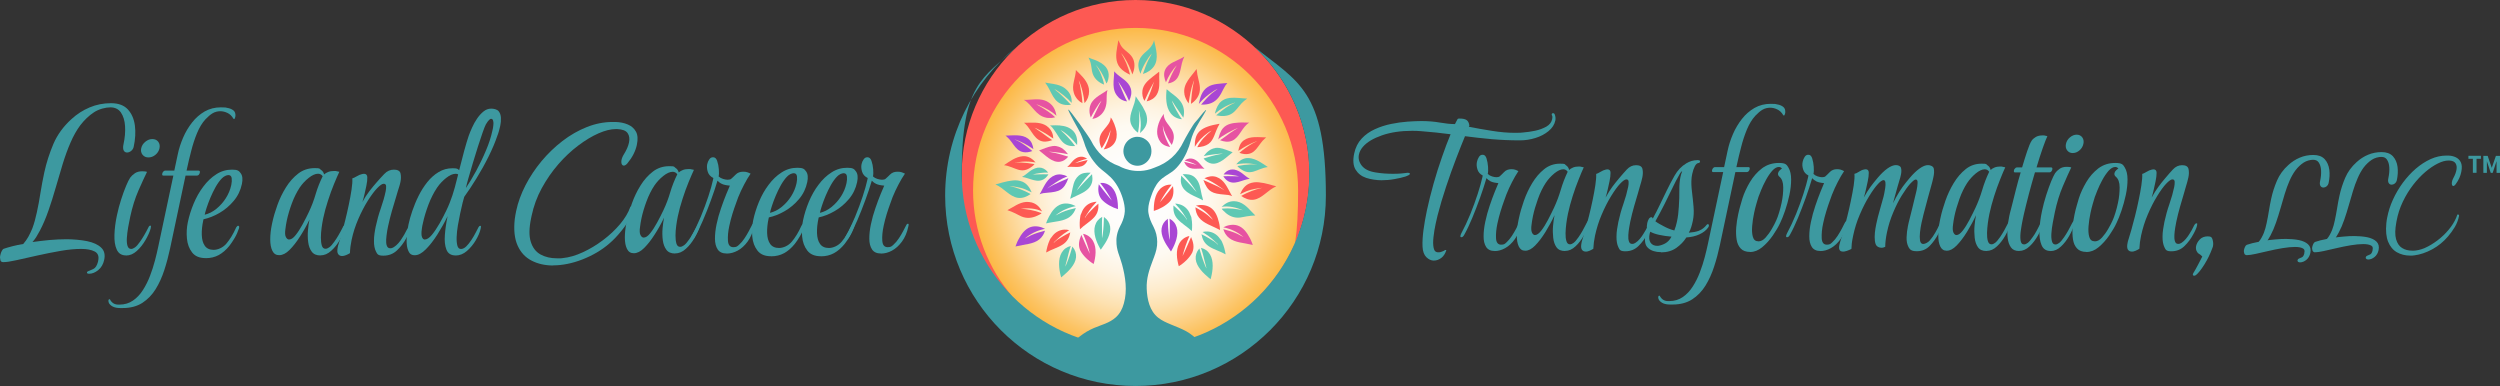 <svg xmlns="http://www.w3.org/2000/svg" xmlns:xlink="http://www.w3.org/1999/xlink" id="Layer_1" viewBox="0 0 3484.1 537.9"><rect x="0" y="0" width="3484.1" height="537.9" fill="#333333" stroke="none"/><defs><style>      .st0, .st1, .st2 {        fill: #3d99a0;      }      .st1, .st3 {        fill-rule: evenodd;      }      .st4 {        fill: #e653a2;      }      .st5 {        fill: #a946d4;      }      .st6 {        fill: #5fc8b3;      }      .st7 {        fill: url(#New_Gradient_Swatch_3);      }      .st3, .st8 {        fill: #fd5953;      }      .st2 {        stroke: #3d99a0;        stroke-linecap: round;        stroke-linejoin: round;        stroke-width: 3.1px;      }    </style><radialGradient id="New_Gradient_Swatch_3" data-name="New Gradient Swatch 3" cx="1585.8" cy="266.8" fx="1585.8" fy="266.8" r="231.8" gradientUnits="userSpaceOnUse"><stop offset="0" stop-color="#fff"></stop><stop offset=".2" stop-color="#fefdfc"></stop><stop offset=".4" stop-color="#fefaf2"></stop><stop offset=".5" stop-color="#fef4e3"></stop><stop offset=".6" stop-color="#feeccd"></stop><stop offset=".7" stop-color="#fde1b0"></stop><stop offset=".8" stop-color="#fdd38d"></stop><stop offset=".9" stop-color="#fcc465"></stop><stop offset="1" stop-color="#fcb742"></stop></radialGradient></defs><circle class="st7" cx="1585.8" cy="266.8" r="231.8"></circle><path class="st3" d="M1356.1,265.4c0-125.1,101.4-226.5,226.5-226.5s226.5,101.4,226.5,226.5-21,109-55.7,148.8c44.2-43.9,71.5-104.7,71.5-171.9,0-133.8-108.5-242.3-242.3-242.3s-242.3,108.5-242.3,242.3,27.4,128,71.5,171.9c-34.7-39.8-55.7-91.8-55.7-148.8"></path><path class="st1" d="M1558.8,482.9c-122.7-11.9-218.5-115.2-218.5-241s29.2-132.1,76.1-176.2c-60.5,48.6-99.2,123.3-99.2,206.9,0,146.5,118.8,265.3,265.3,265.3s265.3-118.8,265.3-265.3-38.7-158.3-99.2-206.9c46.8,44.2,76.1,106.8,76.1,176.2,0,125.8-95.9,229.1-218.5,241-2.8-8.1-44.5-8-47.2,0"></path><path class="st6" d="M1607.9,57.6c-4.2,13-15.5,14.7-20,25.9-2.7,6.6-1.2,13,1.5,19.3,2.4-8.7,9.6-21.5,15.7-28.2-.8,2.7-3.5,6.6-4.8,9.3-3,6.3-5.3,12.7-7.5,19.2,6-1.8,12-5.6,15.5-10.8,7.2-10.7,2.4-25,0-36.5"></path><path class="st8" d="M1558.5,56c-.3,3.2-1.1,6.4-1.6,9.6-1.7,9.7-2.8,20.6,4,28.7,3.7,4.4,8.8,7.4,14,9.8-2.4-10.7-7-20.9-12.6-30.3,1.9,1.9,3.4,4.2,4.9,6.5,4.9,7.6,7.9,14.9,11,23.4,2.8-6.5,4-14,1.3-20.8-3.3-8.2-10.5-10.9-15.6-17-1.8-2.2-3.1-4.8-4.1-7.4"></path><path class="st4" d="M1640,91c-5.1,8.1-8.9,16.3-12.2,25.2,1.4-.2,2.7-.4,4-.9,12.3-4,12.7-16.3,15.3-26.9.8-3.4,2-6.6,3.5-9.7l-2.7,1.7c-8.6,5-20.3,7.3-24.4,17.5-2.2,5.4-.9,11.6,1.4,16.8,3.5-8.5,8.6-17.1,15.1-23.7Z"></path><path class="st6" d="M1521.9,99.3c1.8,9.2,8.2,15.3,16.8,18.6-1.3-8.4-6.6-20.9-11.8-27.5,1.6,1.3,2.9,3,4.1,4.6,4.9,6.6,8.2,13.6,10.9,21.3,2.6-2.9,3.4-8.9,3.2-12.7-.3-5.1-2.7-9.5-6.5-12.8-5-4.4-11.4-6.9-17.6-9-1.3-.5-2.7-1.1-4-1.6,1.1,2.3,2.1,4.5,2.8,6.9,1.1,4,1.3,8.1,2.1,12.1Z"></path><path class="st8" d="M1650.6,131.2c.9,4.8,3,8.9,5.9,12.9,1.5-10,3.1-20.1,6.6-29.6.2-.6.5-1.5.8-2,0-.1.2-.3.3-.5-1.9,8.2-3.1,16.1-3.8,24.5-.2,2.7-.6,5.5-.6,8.2,5.8-3.7,10.5-9.4,12-16.2,1.7-8.4-1.6-16.6-3.1-24.7-.4-2-.6-6.1-1.1-7.7-7.4,10.7-19.5,20.6-16.9,35Z"></path><path class="st8" d="M1497,130.9c.2.4.4.9.6,1.3.2.4.4.9.6,1.3.2.4.5.8.7,1.2.2.4.5.8.8,1.2.3.4.6.8.8,1.2.3.4.6.7.9,1.1.3.4.6.7,1,1.1,1.8,1.9,3.8,3.4,6.1,4.5-.4-8.3-1.7-16.6-3.3-24.7-.5-2.4-1.5-4.8-1.9-7.1,3.4,5.9,5.9,16.8,7,23.6.4,2.6.7,5.3,1.1,8,4.3-4.2,6.4-10.5,6.4-16.4,0-10.5-7.2-18.5-14.2-25.5-.6-.6-1.2-1.2-1.8-1.7l-2.4-2.4c-.3,10.9-6.4,21-2.8,32,.2.5.3.9.5,1.3Z"></path><path class="st5" d="M1558.8,135.8c.2.2.4.4.7.6.2.2.5.4.7.6.2.2.5.4.7.5.2.2.5.3.7.5.2.2.5.3.7.5.3.2.5.3.8.4.3.1.5.3.8.4.3.1.5.3.8.4.3.1.5.2.8.3.3.1.6.2.8.3.3,0,.6.2.8.3.3,0,.6.2.9.2.3,0,.6.1.9.2.3,0,.6.1.9.2.3,0,.6,0,.9.1-3.4-6.3-6-13.2-8.9-19.8-1-2.2-2.7-5.4-3.3-7.6,1.5,2.1,2.9,4.2,4.3,6.4,1.4,2.2,2.7,4.4,3.9,6.6,1.3,2.2,2.4,4.5,3.6,6.8,1.1,2.3,2.2,4.6,3.2,7,2.8-5.6,4.2-11.5,2.3-17.6-3.3-10.2-13.9-14.5-21-21.5-.7-.7-1.4-1.5-2-2.2-.1,12.3-4.3,25.8,5.6,35.8.2.2.4.4.6.6Z"></path><path class="st8" d="M1592.1,126.4c-.6,4.7.3,10.3,2.9,14.2,3.5-7.9,7.1-15.8,11.5-23.3l2-3.7c-3.1,9.4-6.6,18.7-10.5,27.7,5.8-1.3,10.9-4.2,14-9.3,4.6-7.4,3.7-17,3.5-25.4,0-1.9.3-4.2,0-6.1,0-.2,0-.4-.2-.5-2.9,2.2-5.8,4.5-8.7,6.8-6.6,5.2-13.3,10.7-14.5,19.6Z"></path><path class="st6" d="M1484.4,146.2c2.7.3,5.5.2,8.1-.2-5-5.3-10.1-10.5-15.5-15.4-2.3-2.1-5.6-4.4-7.6-6.6,7.4,3.7,18.7,13.2,24.2,19.4.2-7-1.5-12.5-6.4-17.6-8.4-8.8-19.5-8.5-30.5-10.7h-.2c0,0,.7.9.7.9,8.6,11.2,10.3,28.1,27.2,30.2Z"></path><path class="st5" d="M1690.6,127.4c2-1.3,4.1-2.7,6.3-3.6-1.1,1.3-6.6,4.9-8.5,6.6-5.4,4.8-9.9,10-14.6,15.4,1.3,0,2.6,0,3.9,0,1.3,0,2.6-.2,3.9-.4,9.5-1.4,15.6-6.7,20.1-14.9,2.1-3.8,3.8-7.8,6.1-11.4.8-1.2,1.8-2.1,2.6-3.2-.4-.3-.7-.2-1.2-.1-8.3.8-18.9.7-26,5.4-8.4,5.5-10.6,14.5-12.5,23.7,5.7-7,12.3-12.6,19.9-17.4Z"></path><path class="st6" d="M1649.1,164c1.8-7,1.3-14.1-2.4-20.4-4.9-8.3-13.9-12.9-20.8-19.3-1.3,10.8-1.4,24.6,5.6,33.6.2.3.4.5.7.8.2.3.5.5.7.8.2.3.5.5.7.7.3.2.5.5.8.7.3.2.5.4.8.7.3.2.6.4.8.6.3.2.6.4.9.6.3.2.6.4.9.5.3.2.6.3.9.5.3.2.6.3.9.4.3.1.6.3,1,.4.3.1.7.2,1,.4.3.1.7.2,1,.3.3,0,.7.2,1,.3.3,0,.7.1,1,.2.3,0,.7.1,1,.2.5,0,1.1.1,1.6.1-4-4.7-12.6-20.3-14.1-26,1.6,2.1,2.9,4.6,4.4,6.9l11.6,17Z"></path><path class="st4" d="M1522.3,165.8c2.8-.5,5.4-1.3,7.9-2.8,8-4.8,11.6-12.8,12-21.9.2-5.4-.2-10.3,1.2-15.6-9.7,7.1-22.7,11.6-24.8,25-.7,4.8-.1,8.9,1.6,13.3,2.6-5.6,10.7-19.4,14.9-23.5-1,2.3-2.5,4.4-3.6,6.7-3.1,6.2-6.1,12.5-9.1,18.8Z"></path><path class="st4" d="M1457.8,164c.5,0,1,.2,1.5.2.5,0,1,.1,1.5.2.5,0,1,0,1.5,0,.5,0,1,0,1.5,0,.5,0,1,0,1.5,0,.5,0,1-.1,1.5-.2.5,0,1-.2,1.5-.3.5-.1,1-.2,1.4-.3.3,0,.5-.1.8-.2-5-5.1-13.1-10.3-19.3-14-2.3-1.4-5-2.6-7.1-4.1,2,.4,4,1.4,5.8,2.2,7.9,3.5,16.1,7.9,22.4,13.8-1.3-7.7-3.9-13.7-10.5-18.3-8.2-5.8-17.5-4.7-27-4.1-1.5,0-3.1.2-4.6.3-1,0-2.1-.1-3.1,0,0,0-.1,0-.2,0h0c11.8,6.8,16.1,21.9,31.1,24.8Z"></path><path class="st6" d="M1698.9,144.7c-3,3.9-4.7,8.9-5.8,13.7,7.9-6.7,17.8-12.5,27.8-15.4l.2.2c-5.7,2.4-11.2,5.7-16.1,9.4-3.5,2.5-6.8,5.3-10.1,8.1,7.3,1.5,15.5,1.8,22-2.5,5.4-3.5,9-9.4,13.3-14.1,1.2-1.3,2.5-2.5,3.8-3.6,1.3-1.1,2.7-2.1,4.2-3.1-8-.3-16.2-1.8-24.2-1-6.2.8-11.3,3.2-15.2,8.2ZM1721.3,143.1h0c0,.1,0,.1,0,.1h0Z"></path><path class="st4" d="M1622.6,182.3c2.1,6,6.7,14.6,10.4,19.7,2.7-5.5,3.9-11.3,1.9-17.2-2.2-6.7-7.8-11.4-11-17.6-.9-1.7-1.6-3.6-1.9-5.5-.1-.8.2-2.5,0-3-5.9,7.4-10.3,18.6-9.2,28.2.6,5.1,3.1,10.3,7.1,13.6,3.2,2.6,7,3.6,10.9,4.4-4.4-7.4-8.3-15.8-9.7-24.3-.3-1.9-.6-3.8-.5-5.8.5,2.6,1,5.1,1.9,7.5Z"></path><path class="st8" d="M1538,208.3c5.9-.9,11.1-3.5,14.7-8.4,3.6-4.9,4.2-11.1,3.2-17-.8-4.9-4.6-15.9-8-19.2-.3,13.1-17.7,18.5-15.4,34.4.4,2.9,1.4,6,2.9,8.6,2-3,3.8-6,5.4-9.2,1.7-3.1,3.1-6.4,4.5-9.7.9-2.3,1.6-4.6,2.5-6.8-.2,1.5-.4,2.9-.7,4.4-1.9,8.4-4.6,15.5-9,23Z"></path><path class="st8" d="M1457.2,197.3c3.2-.1,6.2-1,9.2-2-5.1-3.3-9.9-7.1-14.9-10.6-2.6-1.8-7.6-4.9-9.8-6.8,2.1.7,4.3,1.9,6.3,3,4.1,2.1,8.2,4.5,12.1,7,2.6,1.7,5.1,3.6,7.8,5.2-.1-5.9-2.2-11.1-6.5-15.3-6.8-6.6-16.1-7.1-25.1-6.9-3.1,0-6.2.3-9.3.2l1.8,1.4c9.3,8.6,13.1,25.5,28.4,24.9Z"></path><path class="st4" d="M1704.4,178.7c-3.7,4.3-5.4,10.2-6.6,15.6,3.6-4.4,21.9-14.3,27.5-15.9-3.6,2.1-7.2,4.3-10.6,6.7-4.8,3.4-9.4,7.2-14.4,10.3,5.4,2.1,11.4,3.1,16.9.7,10.5-4.6,13.6-19.1,23.8-25.2-5,0-10.4-.5-15.4,0-7.8.5-15.7,1.6-21.2,7.8Z"></path><path class="st8" d="M1697.4,172.9c-8.5,1.4-20,4.2-26.1,10.5-5.5,5.7-6.3,13.6-6.2,21.2,4.5-7.6,10.9-14.2,18.1-19.4,1.7-1.2,3.5-2.5,5.4-3.3-8,6.6-15.4,13.9-20.1,23.3,2.9-.3,5.9-.6,8.8-1.4,11.6-3.3,13.7-11.6,17.7-21.7,1.3-3.3,2.9-6.5,4.7-9.6l-2.2.3Z"></path><path class="st6" d="M1476.9,174.8c-4.1-.3-8.3-.2-12.5,0h-.9c0,0,0,.2,0,.2,0,0,.1,0,.2.1,2,1.4,3.6,3.6,5.1,5.6,8.8,12,11.7,24.3,29.5,22.8-2.2-3-4.5-5.9-6.9-8.7-2.4-2.8-5-5.5-7.6-8.1-1.9-1.9-4.1-3.6-5.9-5.6,8.6,4.4,17.2,13.4,23.2,21,.6-6.7-.3-13.5-4.7-18.7-4.8-5.7-12.2-8-19.3-8.5Z"></path><path class="st5" d="M1431.8,212.2c2.4-.2,4.7-.9,6.9-1.7-5.4-4.8-11.8-9.3-17.9-12.9-2.2-1.3-4.8-2.1-6.8-3.6,10.2,3.7,17.3,7.8,26.2,13.8-.9-5.9-2.6-11-7.6-14.7-8.6-6.4-21.3-4.2-31.3-4.1l1.7,1.4c10.3,8.6,12.4,23.3,28.9,21.8Z"></path><path class="st4" d="M1472.5,203.6c-1.9-.3-3.9-.3-5.8,0-6.5.9-12.4,3.9-18.6,6,8.2,6.1,18,17.5,29.3,15.8,4.2-.6,8.7-3.6,11.2-7,0,0,0,0,0-.1l-3.9-1.2c-4.5-1.4-9.1-2.8-13.7-3.8-3-.7-6.4-1-9.3-2,9.6.7,17.3,1.7,26.7,3.6-4-5.5-9.1-10.1-16.1-11.2Z"></path><path class="st8" d="M1438.3,232c.5-.4,1-.8,1.5-1.2.7-.7,1.3-1.4,1.9-2.1-6.3-1.2-12.8-1.9-19.2-2.2-2.6-.1-5.8.3-8.2,0h0s.3,0,.3,0v-.2c0,0,.1,0,.2,0,1.8.2,7.4-.8,9.6-1,6.3-.5,12.5,0,18.8,1.1-3.6-4.6-8.7-8-14.6-8.7-1.1-.1-2.2,0-3.3,0-9.9.9-18.1,7.1-26.1,12.5,15.8,2.1,23.4,13.9,39,1.9Z"></path><path class="st6" d="M1460.8,240.6c-2.3-3.3-5.8-6-9.8-6.8-1.7-.3-3.4-.2-5.1-.1-9.8,2-13.6,8.6-21.7,12.9h.3c10.6,1.3,21.8,9.9,31.8,2,.5-.4,1-.8,1.5-1.3,1.3-1.3,2.4-2.7,3.3-4.3-4.5-.1-9-.2-13.6,0-2.9,0-5.8.3-8.6.2,7-1.8,14.7-2.9,21.9-2.7Z"></path><path class="st6" d="M1491.8,277c10.7-6.1,26.5-9.5,30.1-23,1-3.8.5-7.4,0-11.3-5.4,5.4-10.7,11-15.9,16.6-1.8,2-3.5,4.4-5.5,6.2l-.3.5c0-.2.2-.3.3-.5,1.4-2.4,3.1-4.7,4.7-7,4.5-6.4,9.2-12.4,14.8-17.8-6.1-.3-12,0-16.8,4.2-7.2,6.3-7.9,15.6-9.8,24.4-.4,1.8-1.7,5.6-1.8,7.2,0,0,0,.2,0,.2,0,0,0,.2,0,.2Z"></path><path class="st5" d="M1488.9,248.3c-6.8,3.2-13.9,5.9-20.7,9.3-2,1-3.9,2.1-5.7,3.2-1,.6-2,1.5-3.1,2,1.9-1.8,4.2-3.2,6.3-4.7,6.8-4.7,14-9.4,21.8-12.3-5.4-2.5-11.2-3.8-17-1.7-10.7,3.9-14.9,14.6-20,23.8l-1.7,2.9c3.4-1.7,7.1-1.9,10.8-2.2,16.9-1.4,23-3.5,29.3-20.2Z"></path><path class="st6" d="M1428.1,274.7c2.8-1,5.7-2.4,8.1-4.2-2.3-1.4-4.8-2.6-7.2-3.8-4.5-2.1-9.2-3.9-14-5.4-2.7-.8-5.6-1.4-8.3-2.2,7.3.8,15,2,21.9,4.7,3.2,1.3,6.1,2.9,9.2,4.3-2.6-6.3-6.4-12.1-12.9-14.9-3.9-1.6-9.1-2.3-13.3-1.7-4.8.5-9.5,1.4-14.1,2.7-3.4.9-6.7,2.1-10.2,2.8,2.9,1.4,5.6,2.9,8.2,4.8,10.1,7.3,18.9,17.7,32.6,12.9Z"></path><path class="st8" d="M1445.4,300.7c1.3-.6,5.5-2.5,6.1-3.5-.3-.3-.6-.5-1-.6-9.1-3.5-18.3-4.9-28-5.8,9.8-1.1,21-.6,29.9,3.9-3.5-6.1-7.7-10.7-14.8-12.6-2.4-.6-4.8-.7-7.3-.7-10.1.7-17.8,7.1-26.4,11.5,3.8,1.3,7.5,2.7,11.1,4.5,2.9,1.4,5.7,3.1,8.6,4.3,7.3,3.1,14.7,2.3,21.8-1Z"></path><path class="st5" d="M1456.4,321.5c-6.7,1.7-13.3,3.6-19.6,6.5-2.9,1.3-5.6,3.2-8.5,4.4.5-.4,1-.8,1.5-1.3.5-.4,1-.8,1.6-1.2.5-.4,1.1-.8,1.6-1.2.5-.4,1.1-.7,1.6-1.1.6-.4,1.1-.7,1.7-1,.6-.3,1.1-.7,1.7-1,.6-.3,1.1-.6,1.7-.9.6-.3,1.2-.6,1.8-.9.6-.3,1.2-.6,1.8-.8.6-.3,1.2-.5,1.8-.8.6-.2,1.2-.5,1.8-.7.6-.2,1.2-.4,1.9-.6.6-.2,1.3-.4,1.9-.6.6-.2,1.3-.4,1.9-.5.6-.2,1.3-.3,1.9-.5.6-.1,1.3-.3,1.9-.4-5.9-3.1-13.2-4.6-19.7-2.6-8.2,2.5-13.4,10.1-17.3,17.4-1,1.8-1.9,3.7-2.6,5.6l-1.6,4.2c3.4-.8,6.8-1.5,10.3-2.1,10.6-1.8,21.8-3.5,28-13.5,1.2-2,2.2-4.2,2.9-6.5Z"></path><path class="st8" d="M1491.5,323.9c-3.5,1.7-6.9,3.5-10.2,5.5-4.5,2.6-9.4,5.4-12.9,9.3,0,0,0,.1-.1.2.4-1.5,2.1-2.8,3.3-3.9,3.5-3.3,7-6.5,11-9.3,2.5-1.7,5.1-3.2,7.5-5-1.1-.3-2.2-.5-3.4-.6-1.1-.1-2.3-.2-3.4-.1-6.2.3-11.8,3.2-15.8,7.9-1.2,1.4-2.1,3-3.3,4.3l-.2.3c-.4.4-.8,1.6-1.1,2.1-2.6,5.6-4,11.3-5,17.3,7.5-4.4,16.3-6.5,23.6-11.4,6-4.1,8.8-9.6,10.1-16.6Z"></path><path class="st4" d="M1507,327.4c-2.9,6.6-4.7,13.6-1.9,20.6.1.3.2.6.3.8,3.6,7.3,11.7,14.9,18.8,19.1,2.8-9.9,4.5-22.3-.7-31.7-.2-.3-.3-.6-.5-.9-.2-.3-.4-.6-.6-.9-.2-.3-.4-.6-.6-.8-.2-.3-.4-.5-.6-.8-.2-.3-.5-.5-.7-.8-.2-.2-.5-.5-.7-.7-.2-.2-.5-.5-.8-.7-.3-.2-.5-.4-.8-.7-.3-.2-.5-.4-.8-.6-.3-.2-.6-.4-.8-.6-.3-.2-.6-.4-.9-.5-.3-.2-.6-.3-.9-.5-.3-.2-.6-.3-.9-.4-.3-.1-.6-.3-.9-.4-.3-.1-.6-.2-1-.4-.3-.1-.7-.2-1-.3-.5-.1-1-.3-1.6-.3,2,4.5,3.8,9.1,5.4,13.7,1.6,4.7,3,9.4,4.2,14.1-1.6-3-3-6.1-4.4-9.2-2.6-5.7-5.2-11.5-7.6-17.3Z"></path><path class="st6" d="M1495.1,344.4c-.2-.2-.4-.5-.6-.7-2.1,7.6-4.4,15-7.4,22.3-.8,1.9-1.5,4-2.6,5.6.6-3.2,1.7-6.5,2.5-9.7,1.6-6.4,3.1-12.9,5.3-19.1-5.6,1.4-9.7,4.3-12.7,9.3-5.4,9.2-3.9,22.4-1.3,32.4.2.7.4,1.4.6,2.1.8-.7,1.6-1.3,2.4-2,7.6-6.3,17.3-15.6,18.3-26,.5-5.3-1.2-10.3-4.6-14.3Z"></path><g><path class="st0" d="M1630.9,451.8c-5.8-2.4-11.6-5-16.6-8.9-12.2-9.5-15.6-25.7-16.2-40.4-.6-14.5,3.4-26.3,8.5-39.7,2.5-6.5,5.2-13.4,5.9-20.5.7-7.2-.1-14.4-2.7-21.2-1.3-3.5-3.1-6.6-4.7-10-2.7-5.7-5.1-12.9-4.9-19.2.1-6.2,2.1-12.7,4.1-18.5,2.4-7.3,6-15.3,11.3-21,5.2-5.7,12.4-9.1,18.6-13.6,4-3,7.6-7.1,10.6-11.1,7-9.5,12-20.9,14.9-32.3,1.7-6.6,4.2-12,7.4-18.1,4.7-9,17.2-27.2,12.9-23.6-3.4,2.8-10.8,13.2-14,16.3-3.3,3.3-14.4,22.9-16.4,27.1-8.5,18-22,30-40.8,36.6-27,11.5-49-2.2-49-2.2-17.4-5.9-31.3-19.1-39.3-35.5-2.4-4.8-30-43.8-31.6-43.3s16,30.7,17.1,33.4,3.5,8,4.6,11.7c2.4,8.2,6,16.3,10.9,23.3,3.8,5.4,8.2,10.8,13.3,14.9,9.8,8,16,12.1,23,24.2,5.2,9,10.2,23.7,9.8,34.1-.3,5.9-2.1,11.8-4.6,17.1-1.2,2.5-2.6,4.9-3.6,7.4-.3.7-.5,1.3-.8,2-.2.7-.5,1.3-.7,2-.2.7-.4,1.4-.6,2-.2.7-.3,1.4-.5,2.1-.1.7-.3,1.4-.4,2.1-.1.7-.2,1.4-.3,2.1,0,.7-.1,1.4-.2,2.1,0,.7,0,1.4,0,2.1-.2,13.9,4.6,21,7.9,33.4,4.7,17.5,7.5,36.4,2.5,54.1-2.1,7.6-5.4,14.2-11.3,19.5-8.8,7.9-20,10.4-30.6,14.9-1.8.8-3.6,1.6-5.3,2.5-1.7.9-3.4,1.8-5.1,2.8-1.7,1-3.3,2-4.9,3.2-1.6,1.1-3.2,2.3-4.7,3.5-2.1,1.7-4.8,3.5-6.5,5.5,1.3-.4,46.4,20.3,87.7,19.9,41.4-.5,79.1-22.1,85-19.6-5.3-4.9-10.8-9.6-17.2-13.2-7.2-4-15-6.8-22.6-10Z"></path><path class="st0" d="M1585.2,190.6c-3.9,0-7.6,1.2-10.7,3.3-5.3,3.6-8.9,9.8-8.9,16.9s4.7,15.2,11.5,18.4c2.4,1.1,5.2,1.8,8,1.8s5.5-.6,8-1.8c6.8-3.2,11.6-10.2,11.6-18.4s-3.4-13.1-8.6-16.7c-3.1-2.2-6.9-3.4-10.9-3.4Z"></path></g><path class="st6" d="M1579.4,178.7c1.9,2.4,4.1,4.6,6.6,6.2.5-2.7.9-5.4,1.2-8.1.5-5,.7-10,.5-15-.1-2.9-.5-5.7-.6-8.6,1.7,7.2,3,14.8,2.7,22.2-.1,3.4-.7,6.8-1,10.1,5.1-4.5,9.4-10,9.8-17.1.3-4.2-.7-9.3-2.7-13.1-2-4.4-4.4-8.5-7.2-12.5-2-2.9-4.2-5.7-5.9-8.7-.4,3.2-.9,6.2-1.8,9.3-3.6,12-10.5,23.6-1.5,35.1Z"></path><path class="st8" d="M1515,221.3c-2.4-1.9-5.6-3.2-8.9-2.9-1.4.1-2.7.5-4,.9-7.4,3.3-9.2,8.8-14.8,13.4h.2c8.5-1.2,18.9,2.8,25.4-4.8.3-.4.6-.8.9-1.2.8-1.2,1.4-2.4,1.9-3.7-3.6.8-7.1,1.6-10.7,2.6-2.2.6-4.5,1.3-6.8,1.8,5.2-2.7,11.1-4.9,16.8-6.1Z"></path><path class="st6" d="M1499.3,289.9c-6.7,1.6-13.3,3.3-19.7,6.1-2.9,1.3-5.7,3.1-8.6,4.3.5-.4,1-.8,1.5-1.2.5-.4,1-.8,1.6-1.2.5-.4,1.1-.8,1.6-1.1.5-.4,1.1-.7,1.7-1.1.6-.3,1.1-.7,1.7-1,.6-.3,1.1-.7,1.7-1,.6-.3,1.2-.6,1.7-.9.6-.3,1.2-.6,1.8-.8.6-.3,1.2-.5,1.8-.8.6-.3,1.2-.5,1.8-.7.6-.2,1.2-.5,1.8-.7.6-.2,1.2-.4,1.9-.6.6-.2,1.3-.4,1.9-.6.6-.2,1.3-.3,1.9-.5.6-.2,1.3-.3,1.9-.4.6-.1,1.3-.3,1.9-.4-5.8-3.2-13.1-4.8-19.6-2.9-8.3,2.4-13.6,9.9-17.5,17.1-1,1.8-1.9,3.7-2.7,5.6l-1.6,4.2c3.4-.7,6.8-1.4,10.3-1.9,10.6-1.6,21.9-3.2,28.2-13,1.3-2,2.3-4.2,3-6.4Z"></path><path class="st8" d="M1530.6,283.9c-2.9,2.5-5.8,5.1-8.5,7.9-3.7,3.7-7.8,7.6-10.2,12.2,0,0,0,.1,0,.2,0-1.6,1.4-3.3,2.2-4.6,2.5-4.1,5.2-8.1,8.3-11.7,1.9-2.3,4.1-4.4,6-6.7-1.1,0-2.3,0-3.4.3-1.1.2-2.2.4-3.3.8-5.9,1.8-10.6,6.1-13.3,11.6-.8,1.6-1.2,3.4-2.1,5l-.2.3c-.3.5-.4,1.7-.5,2.3-1.1,6-1.1,11.9-.5,18,6.2-6.1,14.2-10.4,20-16.9,4.8-5.4,6.1-11.5,5.7-18.6Z"></path><path class="st5" d="M1531.3,256.6c-1.2,7.1-1.1,14.4,3.3,20.4.2.2.4.5.5.7,5.3,6.2,15.1,11.5,22.9,13.8.2-10.2-1.2-22.8-8.6-30.5-.2-.2-.5-.5-.7-.7-.2-.2-.5-.5-.8-.7-.3-.2-.5-.4-.8-.6-.3-.2-.5-.4-.8-.6-.3-.2-.6-.4-.9-.6-.3-.2-.6-.4-.9-.5-.3-.2-.6-.3-.9-.5-.3-.2-.6-.3-.9-.4-.3-.1-.6-.3-.9-.4-.3-.1-.6-.2-1-.3-.3-.1-.7-.2-1-.3-.3,0-.7-.2-1-.2-.3,0-.7-.1-1-.2-.3,0-.7-.1-1-.1-.3,0-.7,0-1,0-.3,0-.7,0-1,0-.5,0-1.1,0-1.6,0,3.1,3.9,5.9,7.8,8.7,11.9,2.7,4.1,5.3,8.3,7.6,12.6-2.3-2.5-4.4-5.2-6.6-7.8-4-4.9-7.9-9.8-11.6-14.8Z"></path><path class="st6" d="M1539.2,302.9c-.2-.2-.5-.4-.7-.5-.2,7.9-.5,15.7-1.6,23.5-.3,2-.5,4.2-1.1,6.1-.2-3.3,0-6.7,0-10,0-6.6-.3-13.2.3-19.8-5.1,2.8-8.3,6.6-10,12.2-3,10.3,1.8,22.7,6.9,31.7.4.6.7,1.3,1.1,1.9.6-.9,1.2-1.7,1.8-2.6,5.8-8.1,12.9-19.5,11.2-29.8-.8-5.2-3.7-9.7-8-12.7Z"></path><path class="st8" d="M1734.2,214.7c-2.4-.2-4.7-.9-6.9-1.7,5.4-4.8,11.8-9.3,17.9-12.9,2.2-1.3,4.8-2.1,6.8-3.6-10.2,3.7-17.3,7.8-26.2,13.8.9-5.9,2.6-11,7.6-14.7,8.6-6.4,21.3-4.2,31.3-4.1l-1.7,1.4c-10.3,8.6-12.4,23.3-28.9,21.8Z"></path><path class="st6" d="M1693.5,206.2c1.9-.3,3.9-.3,5.8,0,6.5.9,12.4,3.9,18.6,6-8.2,6.1-18,17.5-29.3,15.8-4.2-.6-8.7-3.6-11.2-7,0,0,0,0,0-.1l3.9-1.2c4.5-1.4,9.1-2.8,13.7-3.8,3-.7,6.4-1,9.3-2-9.6.7-17.3,1.7-26.7,3.6,4-5.5,9.1-10.1,16.1-11.2Z"></path><path class="st6" d="M1727.8,234.6c-.5-.4-1-.8-1.5-1.2-.7-.7-1.3-1.4-1.9-2.1,6.3-1.2,12.8-1.9,19.2-2.2,2.6-.1,5.8.3,8.2,0h0s-.3,0-.3,0v-.2c0,0-.1,0-.2,0-1.8.2-7.4-.8-9.6-1-6.3-.5-12.5,0-18.8,1.1,3.6-4.6,8.7-8,14.6-8.7,1.1-.1,2.2,0,3.3,0,9.9.9,18.1,7.1,26.1,12.5-15.8,2.1-23.4,13.9-39,1.9Z"></path><path class="st5" d="M1705.2,243.2c2.3-3.3,5.8-6,9.8-6.8,1.7-.3,3.4-.2,5.1-.1,9.8,2,13.6,8.6,21.7,12.9h-.3c-10.6,1.3-21.8,9.9-31.8,2-.5-.4-1-.8-1.5-1.3-1.3-1.3-2.4-2.7-3.3-4.3,4.5-.1,9-.2,13.6,0,2.9,0,5.8.3,8.6.2-7-1.8-14.7-2.9-21.9-2.7Z"></path><path class="st6" d="M1676.3,279.1c-10.7-6.1-26.5-9.5-30.1-23-1-3.8-.5-7.4,0-11.3,5.4,5.4,10.7,11,15.9,16.6,1.8,2,3.5,4.4,5.5,6.2l.3.5c0-.2-.2-.3-.3-.5-1.4-2.4-3.1-4.7-4.7-7-4.5-6.4-9.2-12.4-14.8-17.8,6.1-.3,12,0,16.8,4.2,7.2,6.3,7.9,15.6,9.8,24.4.4,1.8,1.7,5.6,1.8,7.2,0,0,0,.2,0,.2,0,0,0,.2,0,.2Z"></path><path class="st8" d="M1677.1,250.9c6.8,3.2,13.9,5.9,20.7,9.3,2,1,3.9,2.1,5.7,3.2,1,.6,2,1.5,3.1,2-1.9-1.8-4.2-3.2-6.3-4.7-6.8-4.7-14-9.4-21.8-12.3,5.4-2.5,11.2-3.8,17-1.7,10.7,3.9,14.9,14.6,20,23.8l1.7,2.9c-3.4-1.7-7.1-1.9-10.8-2.2-16.9-1.4-23-3.5-29.3-20.2Z"></path><path class="st8" d="M1737.9,277.3c-2.8-1-5.7-2.4-8.1-4.2,2.3-1.4,4.8-2.6,7.2-3.8,4.5-2.1,9.2-3.9,14-5.4,2.7-.8,5.6-1.4,8.3-2.2-7.3.8-15,2-21.9,4.7-3.2,1.3-6.1,2.9-9.2,4.3,2.6-6.3,6.4-12.1,12.9-14.9,3.9-1.6,9.1-2.3,13.3-1.7,4.8.5,9.5,1.4,14.1,2.7,3.4.9,6.7,2.1,10.2,2.8-2.9,1.4-5.6,2.9-8.2,4.8-10.1,7.3-18.9,17.7-32.6,12.9Z"></path><path class="st6" d="M1707.6,296c-1.1-.9-4.6-4-4.9-5,.4-.2.7-.3,1.1-.3,9.7-.9,19,.4,28.5,2.3-9.1-3.8-20-6.5-29.8-4.7,5.1-4.8,10.4-8.1,17.7-7.9,2.5,0,4.8.6,7.2,1.4,9.5,3.6,15,11.8,22.1,18.5-4,.2-8,.5-11.9,1.2-3.1.5-6.3,1.3-9.5,1.7-7.9.9-14.8-1.9-20.6-7.1Z"></path><path class="st4" d="M1704.8,319.4c6.7,1.7,13.3,3.6,19.6,6.5,2.9,1.3,5.6,3.2,8.5,4.4-.5-.4-1-.8-1.5-1.3-.5-.4-1-.8-1.6-1.2-.5-.4-1.1-.8-1.6-1.2-.5-.4-1.1-.7-1.6-1.1-.6-.4-1.1-.7-1.7-1-.6-.3-1.1-.7-1.7-1-.6-.3-1.1-.6-1.7-.9-.6-.3-1.2-.6-1.8-.9-.6-.3-1.2-.6-1.8-.8-.6-.3-1.2-.5-1.8-.8-.6-.2-1.2-.5-1.8-.7-.6-.2-1.2-.4-1.9-.6-.6-.2-1.3-.4-1.9-.6-.6-.2-1.3-.4-1.9-.5-.6-.2-1.3-.3-1.9-.5-.6-.1-1.3-.3-1.9-.4,5.9-3.1,13.2-4.6,19.7-2.6,8.2,2.5,13.4,10.1,17.3,17.4,1,1.8,1.9,3.7,2.6,5.6l1.6,4.2c-3.4-.8-6.8-1.5-10.3-2.1-10.6-1.8-21.8-3.5-28-13.5-1.2-2-2.2-4.2-2.9-6.5Z"></path><path class="st6" d="M1674.5,326.5c3.5,1.7,6.9,3.5,10.2,5.5,4.5,2.6,9.4,5.4,12.9,9.3,0,0,0,.1.1.2-.4-1.5-2.1-2.8-3.3-3.9-3.5-3.3-7-6.5-11-9.3-2.5-1.7-5.1-3.2-7.5-5,1.1-.3,2.2-.5,3.4-.6,1.1-.1,2.3-.2,3.4-.1,6.2.3,11.8,3.2,15.8,7.9,1.2,1.4,2.1,3,3.3,4.3l.2.3c.4.4.8,1.6,1.1,2.1,2.6,5.6,4,11.3,5,17.3-7.5-4.4-16.3-6.5-23.6-11.4-6-4.1-8.8-9.6-10.1-16.6Z"></path><path class="st8" d="M1660,330.5c2.9,6.6,4.7,13.6,1.9,20.6-.1.3-.2.6-.3.8-3.6,7.3-11.7,14.9-18.8,19.1-2.8-9.9-4.5-22.3.7-31.7.2-.3.3-.6.5-.9.2-.3.4-.6.6-.9.2-.3.4-.6.6-.8.2-.3.4-.5.6-.8.2-.3.5-.5.7-.8.2-.2.5-.5.7-.7.2-.2.5-.5.8-.7.3-.2.5-.4.8-.7.3-.2.5-.4.8-.6.3-.2.6-.4.8-.6.3-.2.6-.4.9-.5.3-.2.6-.3.9-.5.3-.2.6-.3.9-.4.3-.1.6-.3.9-.4.3-.1.6-.2,1-.4.3-.1.7-.2,1-.3.5-.1,1-.3,1.6-.3-2,4.5-3.8,9.1-5.4,13.7-1.6,4.7-3,9.4-4.2,14.1,1.6-3,3-6.1,4.4-9.2,2.6-5.7,5.2-11.5,7.6-17.3Z"></path><path class="st6" d="M1670.9,347c.2-.2.4-.5.6-.7,2.1,7.6,4.4,15,7.4,22.3.8,1.9,1.5,4,2.6,5.6-.6-3.2-1.7-6.5-2.5-9.7-1.6-6.4-3.1-12.9-5.3-19.1,5.6,1.4,9.7,4.3,12.7,9.3,5.4,9.2,3.9,22.4,1.3,32.4-.2.7-.4,1.4-.6,2.1-.8-.7-1.6-1.3-2.4-2-7.6-6.3-17.3-15.6-18.3-26-.5-5.3,1.2-10.3,4.6-14.3Z"></path><path class="st4" d="M1651,223.8c2.4-1.9,5.6-3.2,8.9-2.9,1.4.1,2.7.5,4,.9,7.4,3.3,9.2,8.8,14.8,13.4h-.2c-8.5-1.2-18.9,2.8-25.4-4.8-.3-.4-.6-.8-.9-1.2-.8-1.2-1.4-2.4-1.9-3.7,3.6.8,7.1,1.6,10.7,2.6,2.2.6,4.5,1.3,6.8,1.8-5.2-2.7-11.1-4.9-16.8-6.1Z"></path><path class="st8" d="M1666,288.9c6.1,3.4,12,6.8,17.4,11.2,2.5,2,4.7,4.5,7.2,6.4-.4-.5-.8-1.1-1.2-1.6-.4-.5-.8-1-1.2-1.6-.4-.5-.8-1-1.3-1.5-.4-.5-.9-1-1.3-1.5-.4-.5-.9-1-1.4-1.4-.5-.5-.9-.9-1.4-1.4-.5-.5-1-.9-1.4-1.3-.5-.4-1-.9-1.5-1.3-.5-.4-1-.8-1.5-1.2-.5-.4-1-.8-1.6-1.2-.5-.4-1.1-.8-1.6-1.1-.5-.4-1.1-.7-1.6-1.1-.6-.4-1.1-.7-1.7-1-.6-.3-1.1-.7-1.7-1-.6-.3-1.2-.6-1.7-.9-.6-.3-1.2-.6-1.8-.9,6.5-1.5,13.9-1.1,19.7,2.4,7.4,4.5,10.5,13.2,12.4,21.1.5,2,.9,4,1.1,6.1l.4,4.5c-3.1-1.6-6.2-3.2-9.4-4.6-9.8-4.4-20.3-8.9-23.7-20-.7-2.3-1.1-4.6-1.2-7Z"></path><path class="st6" d="M1635.5,286.5c2.9,2.5,5.8,5.1,8.5,7.9,3.7,3.7,7.8,7.6,10.2,12.2,0,0,0,.1,0,.2,0-1.6-1.4-3.3-2.2-4.6-2.5-4.1-5.2-8.1-8.3-11.7-1.9-2.3-4.1-4.4-6-6.7,1.1,0,2.3,0,3.4.3,1.1.2,2.2.4,3.3.8,5.9,1.8,10.6,6.1,13.3,11.6.8,1.6,1.2,3.4,2.1,5l.2.3c.3.5.4,1.7.5,2.3,1.1,6,1.1,11.9.5,18-6.2-6.1-14.2-10.4-20-16.9-4.8-5.4-6.1-11.5-5.7-18.6Z"></path><path class="st8" d="M1634.7,259.1c1.2,7.1,1.1,14.4-3.3,20.4-.2.2-.4.5-.5.7-5.3,6.2-15.1,11.5-22.9,13.8-.2-10.2,1.2-22.8,8.6-30.5.2-.2.5-.5.7-.7.2-.2.5-.5.8-.7.3-.2.5-.4.8-.6.3-.2.5-.4.8-.6.3-.2.6-.4.9-.6.3-.2.6-.4.9-.5.3-.2.6-.3.9-.5.3-.2.6-.3.9-.4.3-.1.6-.3.9-.4.3-.1.6-.2,1-.3.3-.1.7-.2,1-.3.3,0,.7-.2,1-.2.3,0,.7-.1,1-.2.3,0,.7-.1,1-.1.3,0,.7,0,1,0,.3,0,.7,0,1,0,.5,0,1.1,0,1.6,0-3.1,3.9-5.9,7.8-8.7,11.9-2.7,4.1-5.3,8.3-7.6,12.6,2.3-2.5,4.4-5.2,6.6-7.8,4-4.9,7.9-9.8,11.6-14.8Z"></path><path class="st5" d="M1626.8,305.4c.2-.2.5-.4.7-.5.2,7.9.5,15.7,1.6,23.5.3,2,.5,4.2,1.1,6.1.2-3.3,0-6.7,0-10,0-6.6.3-13.2-.3-19.8,5.1,2.8,8.3,6.6,10,12.2,3,10.3-1.8,22.7-6.9,31.7-.4.6-.7,1.3-1.1,1.9-.6-.9-1.2-1.7-1.8-2.6-5.8-8.1-12.9-19.5-11.2-29.8.8-5.2,3.7-9.7,8-12.7Z"></path><path class="st0" d="M771.1,370c-11.3,0-21.3-2.2-30.1-6.7-8.8-4.5-15.3-11.4-19.6-21-4.3-9.5-5.7-21.9-4-37,.2-2,.5-3.9.9-5.9.3-2,.7-3.8,1.1-5.6,2.5-11.9,6.9-23.8,13-35.7,6.1-11.8,13.6-23,22.3-33.5,8.8-10.5,18.5-19.9,29.2-28.1,10.7-8.2,22-14.7,33.9-19.4,11.8-4.7,23.9-7.1,36-7.1h4c6.3.2,12,1.3,17.1,3.5,5.1,2.1,8.9,5.5,11.4,10,2.5,4.5,2.9,10.7,1.2,18.6-1.9,8.7-6.2,17.2-13.1,25.5-6.9,8.3-12.3-.8-5-12.4,3.8-6.1,6.2-11.6,7.2-16.6,1.1-5.2.5-9.5-1.9-13-2.3-3.5-7.2-5.4-14.5-5.7h-1.9c-7.1,0-15.2,2-24.3,6-9.1,4-18.5,9.7-28.2,17-9.7,7.3-18.9,15.9-27.6,25.9-8.7,10-16.4,21.1-23.1,33.3-6.7,12.2-11.4,25.2-14.3,38.9l-.5,2.4c-3,14.1-3.2,25.3-.6,33.5,2.6,8.3,7.1,14.2,13.7,17.8,6.6,3.6,14.2,5.3,22.8,5.3h4.1c1.3,0,2.6,0,3.9-.3,9-.9,18.4-3.6,28.2-8.2,9.8-4.5,19.2-10.2,28.2-17,9-6.8,16.9-14.2,23.6-22.2,6.7-8,11.4-15.9,14.1-23.5.4-.9.9-1.3,1.6-1.3s1.4.3,1.9.8c.6.5.8,1.2.7,1.9v.3c-1.8,8-5,15.4-9.7,22.2-4.7,6.8-9.8,13-15.2,18.7-10.2,10.7-22.2,19.3-36.1,25.9-13.8,6.6-27.4,10.6-40.8,12-1.6.2-3.2.3-4.8.4-1.6,0-3.2.1-4.8.1Z"></path><path class="st0" d="M175.9,356c-6.3,0-10.8-2.7-13.2-8.2-2.5-5.4-3.5-12.4-3.2-20.8.3-8.5,1.4-17.3,3.4-26.6,1.6-7.7,3.6-15.1,5.9-22.3,2.3-7.2,4.6-13.5,6.9-19,2.3-5.4,4.2-9.3,5.8-11.6,1.5-2.1,3.7-4.1,6.4-6,2.8-1.9,6.2-2.8,10.3-2.8s4.5.3,6.7.8c-3.1,6.2-7,14.9-11.9,25.9-4.8,11-8.6,23.2-11.5,36.6-1,4.6-1.9,9.6-2.9,14.8-.9,5.3-1.5,10.2-1.8,14.7-.3,4.5,0,8.2.9,11.1.9,2.9,2.6,4.3,5,4.3h.3c1.4,0,3.1-.7,5.1-2.1,2-1.4,4.4-4.1,7.1-8,3.7-5.2,7.6-11.8,11.7-20,.7-1.6,1.6-2.4,2.6-2.4s1.1,1.1.6,3.2l-.2,1.1c-1.3,4.6-3.7,9.9-7.1,15.8-3.4,5.9-7.4,11-12.1,15.2-4.7,4.3-9.7,6.4-15,6.4ZM206.8,219.4c-3.4,0-6-1.2-8.1-3.7-2-2.5-2.7-5.5-1.9-9.1.8-3.6,2.7-6.6,5.8-9.1,3.1-2.5,6.3-3.7,9.7-3.7s6.3,1.2,8.2,3.7c1.9,2.5,2.5,5.5,1.8,9.1-.8,3.6-2.6,6.6-5.6,9.1-3,2.5-6.3,3.7-9.8,3.7Z"></path><path class="st0" d="M286.5,359.7c-8.5,0-14.7-2.6-18.8-7.9-4.1-5.3-6.5-11.8-7.2-19.5-.7-7.7-.3-15.4,1.3-22.8,1.8-8.6,4.5-17.1,8.1-25.8,3.6-8.6,8-16.5,13.4-23.6,5.3-7.1,11.3-12.9,18.1-17.2,6.7-4.4,14.1-6.5,22-6.5s9.7,1.7,12.1,5.1c2.5,3.4,3,8.4,1.6,15-1.9,8.9-5.7,16.8-11.5,23.6-5.8,6.9-12.4,12.4-19.8,16.7-7.4,4.3-14.9,7.2-22.2,8.8l-.3,1.3c-1.6,7.3-2.3,14.1-2.1,20.4.2,6.3,1.5,11.4,4.2,15.2,2.6,3.8,6.8,5.7,12.4,5.7s12.8-2.9,17.7-8.7c4.9-5.8,9.4-13.1,13.4-22,.3-.7.8-1.4,1.4-2,.6-.6,1-.9,1.4-.9,1.6,0,2,1.2,1.4,3.5-1.6,4.8-3.6,9.4-6.1,13.6-2.5,4.3-5,7.9-7.4,11-4.5,5.5-9.4,9.8-14.7,12.7-5.3,2.9-11.4,4.4-18.3,4.4ZM285.1,299.3c5.9-1.4,11.5-4.2,16.6-8.4,5.1-4.2,9.5-9.1,13.1-14.8,3.6-5.7,6-11.5,7.3-17.4l.3-1.3c.7-3.2.8-6.2.5-9.1-.4-2.8-1.9-4.3-4.5-4.3s-6.3,1.6-9.3,4.7c-3,3.1-5.9,7.1-8.6,11.9-2.7,4.8-5.1,9.8-7.3,15-2.2,5.2-3.9,9.9-5.3,14.2-1.4,4.3-2.2,7.4-2.6,9.4v.3Z"></path><path class="st0" d="M446.6,356c-5.5,0-9.5-1.7-12.1-5.2-2.6-3.5-4.3-7.9-5-13.4-.7-5.4-.8-11-.3-16.6.5-5.6,1.2-10.6,2.1-14.8-3.8,8-8.2,15.9-13.1,23.5-4.9,7.7-9.8,13.9-14.7,18.8-4.9,4.9-9.7,7.3-14.3,7.3h-.3c-4.2,0-7.3-2-9.3-6-2-4-3-9.3-3-15.9,0-6.6.8-13.7,2.4-21.4l.6-2.7c1.5-7.1,3.8-15,6.9-23.6,3.1-8.6,7-16.9,11.9-24.7,4.8-7.8,10.6-14.3,17.2-19.4,6.6-5.1,14.3-7.6,22.9-7.6s6.2.8,8.6,2.3c2.4,1.5,3.9,3.7,4.6,6.5,1.5-1.4,3.5-2.6,5.8-3.5,2.3-.9,5-1.3,8-1.3s2.2,0,3.5.3c1.3.2,2.6.4,3.9.8-1.9,4.1-4.4,9.7-7.3,16.8-2.9,7.1-5.8,14.9-8.5,23.4-2.8,8.5-5,16.7-6.7,24.7l-.2,1.1c-.7,3.4-1.4,7.4-2,12-.6,4.6-1,9.2-1,13.6,0,4.5.4,8.2,1.3,11.2.9,3,2.6,4.5,5.1,4.5h.3c1.4,0,3.1-.7,5.1-2.1,2-1.4,4.4-4.1,7.1-8,3.7-5.2,7.6-11.8,11.7-20,.7-1.6,1.6-2.4,2.6-2.4s1.1,1.1.6,3.2l-.2,1.1c-1.3,4.6-3.7,9.9-7.1,15.8-3.4,5.9-7.4,11-12.1,15.2-4.7,4.3-9.7,6.4-15,6.4ZM402.9,333.8c2.8,0,5.9-2,9.1-6.1,3.3-4.1,6.5-9.1,9.7-15,3.2-5.9,6.1-11.6,8.7-17.1,3.9-8.2,7-16.5,9.5-25,2.5-8.5,5.8-16.8,9.8-25-1.6-2.3-3.8-3.5-6.4-3.5-3.9,0-8.3,2-13.2,5.9-4.9,3.9-9,8.4-12.4,13.4-4.1,6.2-7.8,13.5-10.9,21.9-3.1,8.4-5.5,16.4-7.1,24-.4,2-.8,3.9-1.1,5.9-.3,2-.6,3.8-.8,5.6-.8,5.3-.6,9.2.6,11.5,1.2,2.3,2.7,3.5,4.4,3.5Z"></path><path class="st0" d="M476.8,356.8c-2.5,0-4.3-.9-5.6-2.8-1.3-1.9-1.4-5-.5-9.5.2-.7.3-1.5.5-2.3.2-.8.4-1.6.8-2.5,1-3.2,2.4-7.7,4-13.4,1.6-5.7,3.4-12.1,5.1-19.2,1.8-7.1,3.4-14.3,4.9-21.4,1.6-7.5,2.9-14.6,3.9-21.2,1-6.7,1.4-12,1.1-15.9,1.5-.4,3.5-1.3,6.2-2.9,2.6-1.6,5.2-2.7,7.8-3.2.6-.2,1.3-.3,2.2-.3,3,0,4.6,1.6,4.7,4.8.1,3.2-.3,7.1-1.3,11.8-.7,3.2-1.5,7-2.5,11.4-1,4.4-2,8.2-3.1,11.4,3.1-5.7,6.3-10.6,9.5-14.8,3.2-4.2,6.5-8.2,10-12.2,3.5-4.1,7.2-8.1,11.1-12.2,3.8-4,8.3-6,13.4-6s8.4,1.8,9.2,5.3c.8,3.6.8,7.5-.1,11.8-.5,2.3-1,4.5-1.7,6.5-.6,2.1-1.2,4-1.8,5.7-.3,1.2-1.2,4.5-2.9,9.8-1.6,5.3-3.5,11.4-5.5,18.4-2,7-3.8,14.1-5.3,21.2s-.9,4.7-1.5,8.1c-.6,3.5-.9,6.9-1.2,10.4-.2,3.5,0,6.4.9,8.8.8,2.4,2.4,3.6,4.7,3.6s3.1-.5,5.1-1.6c2.2-1.4,4.4-3.3,6.4-5.6,2-2.3,3.7-4.6,5-6.9,1-1.6,2.1-3.4,3.3-5.3,1.1-2,2.2-4,3.2-6.1,1.2-2.1,2.4-3.2,3.6-3.2s1.1.9.8,2.7l-.2,1.1c-.3,1.2-.8,2.9-1.7,4.8-.9,2-1.9,3.9-3,5.9-3.5,6.6-7.9,12.3-13.1,17.2-5.2,4.9-11.5,7.3-18.9,7.3s-8.4-1.9-10.3-5.7c-1.9-3.8-2.9-8.8-2.8-14.8,0-3.4.2-6.8.7-10.2.5-3.4,1-6.8,1.8-10.2,1.8-8.4,4.1-16.7,7-25,2.9-8.3,5.2-16.3,6.8-23.9.5-2.5.7-4.9.6-7.1-.1-2.2-1.3-3.3-3.4-3.3s-5.1,2.1-9,6.1c-3.8,3.9-8.1,9.7-12.9,17.2-4.8,7.6-9.2,16.1-13.4,25.7-4.1,9.5-7.3,19.3-9.4,29.3-1.3,6.1-2.1,12.2-2.3,18.4-1.4.9-3.2,1.8-5.3,2.7-2.1.9-4,1.3-5.6,1.3Z"></path><path class="st0" d="M634.9,356c-6.3,0-10.6-2.7-12.7-8-2.1-5.3-2.9-12.2-2.2-20.6.6-8.4,1.9-17.1,3.8-26.2-4.1,8.6-8.8,17-14.1,25.4-5.3,8.4-10.7,15.3-16.2,20.8-5.5,5.5-10.6,8.3-15.4,8.3s-7.2-2-9-6c-1.8-4-2.6-9.3-2.4-15.9.2-6.6,1.1-13.7,2.7-21.4,1.2-5.5,2.9-11.8,5.3-18.7,2.4-6.9,5.2-13.9,8.7-20.8,3.4-6.9,7.5-13.3,12.1-19.1,4.7-5.8,9.9-10.5,15.8-14,5.9-3.6,12.3-5.3,19.4-5.3s7.1.9,9.2,2.7c2.4-9.4,4.7-18.5,7.1-27.3,2.4-8.7,4.5-15.6,6.2-20.6,1.2-3.4,2.8-7.2,4.7-11.5,1.9-4.3,4.2-8.4,6.9-12.4,2.7-4,5.7-7.3,9-10,3.3-2.7,6.9-4,10.8-4s8.4,1.2,10.3,3.6c2,2.4,3,5.4,3.2,9.1.2,3.7-.1,7.5-1,11.6-.5,2.3-1.1,4.7-1.8,7.1-.7,2.4-1.4,4.6-2.2,6.5-2.9,8.7-7,18.4-12.2,28.9-5.2,10.5-10.9,20.7-17,30.6-6.1,9.9-11.7,18.4-16.9,25.5-.4,1.2-1.2,4-2.3,8.3-1.1,4.3-2.2,9.3-3.4,15-1.1,5.3-2.2,10.9-3.2,16.7-1,5.8-1.5,11.1-1.7,16-.2,4.9.2,8.9,1,12,.8,3.1,2.5,4.7,5,4.7s4.9-1.2,7.4-3.6c2.5-2.4,4.8-5.4,7.2-9,2.3-3.6,4.4-7,6-10.3,1.7-3.3,2.9-5.7,3.8-7.3.7-1.4,1.5-2.1,2.6-2.1s1.1,1,.7,2.9l-.3,1.3c-1,4.8-3.3,10.1-6.7,15.9-3.4,5.8-7.6,10.8-12.4,15-4.9,4.2-10.1,6.3-15.8,6.3ZM592,333.8c3,0,6.3-2.2,9.9-6.5,3.6-4.4,7.1-9.7,10.7-15.9,3.5-6.2,6.6-12.1,9.2-17.6,3.5-7.1,6.3-14.3,8.7-21.5,2.3-7.2,4.4-14.5,6.1-21.8l1.9-7.5c-.9-.5-2.1-.8-3.5-.8-3.9,0-8.3,1.9-13.1,5.7-4.9,3.8-9.1,8.3-12.7,13.5-4.6,6.8-8.6,14.7-12.1,23.8-3.4,9.1-6,17.6-7.7,25.7-.3,1.2-.5,2.6-.9,4-.3,1.4-.5,2.8-.6,4-.8,5.3-.7,9.2.2,11.5.9,2.3,2.3,3.5,4,3.5ZM649,262.5c4.9-7.3,9.8-15.5,14.8-24.7,4.9-9.2,9.5-18.6,13.5-28.2,4.1-9.6,7-18.6,8.8-27,.3-1.4.6-2.8.9-4,.3-1.2.4-2.5.5-3.7.4-2.5.3-4.7-.2-6.5-.5-1.9-1.4-2.8-2.8-2.8s-1.7.6-3,1.7c-1.3,1.2-2.8,3.3-4.5,6.3-.9,1.6-2.3,5.2-4.3,10.8-2,5.6-4.2,12.2-6.6,19.8-2.4,7.6-4.8,15.2-7.1,23-2.4,7.7-4.4,14.7-6.1,20.8-1.7,6.1-2.9,10.5-3.4,13l-.3,1.6Z"></path><path class="st0" d="M940.8,353.3c-5.5,0-9.5-1.7-12.1-5.2-2.6-3.5-4.3-7.9-5-13.4-.7-5.4-.8-11-.3-16.6.5-5.6,1.2-10.6,2.1-14.8-3.8,8-8.2,15.9-13.1,23.5-4.9,7.7-9.8,13.9-14.7,18.8-4.9,4.9-9.7,7.3-14.3,7.3h-.3c-4.2,0-7.3-2-9.3-6-2-4-3-9.3-3-15.9,0-6.6.8-13.7,2.4-21.4l.6-2.7c1.5-7.1,3.8-15,6.9-23.6,3.1-8.6,7-16.9,11.9-24.7,4.8-7.8,10.6-14.3,17.2-19.4,6.6-5.1,14.3-7.6,22.9-7.6s6.2.8,8.6,2.3c2.4,1.5,3.9,3.7,4.6,6.5,1.5-1.4,3.5-2.6,5.8-3.5,2.3-.9,5-1.3,8-1.3s2.2,0,3.5.3c1.3.2,2.6.4,3.9.8-1.9,4.1-4.4,9.7-7.3,16.8-2.9,7.1-5.8,14.9-8.5,23.4-2.8,8.5-5,16.7-6.7,24.7l-.2,1.1c-.7,3.4-1.4,7.4-2,12-.6,4.6-1,9.2-1,13.6,0,4.5.4,8.2,1.3,11.2.9,3,2.6,4.5,5.1,4.5h.3c1.4,0,3.1-.7,5.1-2.1,2-1.4,4.4-4.1,7.1-8,3.7-5.2,7.6-11.8,11.7-20,.7-1.6,1.6-2.4,2.6-2.4s1.1,1.1.6,3.2l-.2,1.1c-1.3,4.6-3.7,9.9-7.1,15.8-3.4,5.9-7.4,11-12.1,15.2-4.7,4.3-9.7,6.4-15,6.4ZM897.1,331.1c2.8,0,5.9-2,9.1-6.1,3.3-4.1,6.5-9.1,9.7-15,3.2-5.9,6.1-11.6,8.7-17.1,3.9-8.2,7-16.5,9.5-25,2.5-8.5,5.8-16.8,9.8-25-1.6-2.3-3.8-3.5-6.4-3.5-3.9,0-8.3,2-13.2,5.9-4.9,3.9-9,8.4-12.4,13.4-4.1,6.2-7.8,13.5-10.9,21.9-3.1,8.4-5.5,16.4-7.1,24-.4,2-.8,3.9-1.1,5.9-.3,2-.6,3.8-.8,5.6-.8,5.3-.6,9.2.6,11.5,1.2,2.3,2.7,3.5,4.4,3.5Z"></path><path class="st0" d="M1012.7,353.3c-5.8,0-10-1.9-12.5-5.7-2.5-3.8-3.8-8.8-3.8-15,0-6.1.7-12.8,2.2-19.9,1.6-7.7,3.7-15.2,6.3-22.6,2.5-7.4,5-13.9,7.3-19.6,2.4-5.7,4-9.6,5-11.8-4.9-.4-8.6-1.2-11.1-2.4-2.6-1.2-4.6-2.8-6.2-4.5-2.5,8.6-5.6,17.7-9.2,27.5-3.6,9.8-7.3,19.2-11.2,28.2-3.9,9-7.6,16.7-11.3,23.1-1.2,2.3-2.6,3.5-4.2,3.5s-1.7-.8-1.3-2.4c0-.4.2-.8.4-1.3.2-.5.4-1.1.7-1.6,4.6-8.2,8.8-17.1,12.9-26.9,4-9.7,7.5-19.1,10.5-28.2,3-9.1,5.1-16.7,6.4-22.7l.6-2.9c-4-2-6.6-4.8-7.8-8.6-1.2-3.7-1.5-7.3-.8-10.7.5-2.5,1.5-4.7,2.9-6.7,1.4-2,3-2.9,5-2.9h.5c2.5,0,4.3,1.7,5.5,5.2,1.2,3.5,2,7.3,2.3,11.5.3,4.2.3,7.5-.3,10,1.8,1.6,3.9,2.8,6.3,3.5,2.4.7,4.5,1.1,6.3,1.1s3.9-.4,4.7-1.1c1.7-1.4,3.9-3.5,6.5-6.1,2.6-2.7,6.1-4,10.5-4s6.4.9,10.3,2.7c-3.1,4.5-6.1,9.5-9,15.1-3,5.6-5.7,11.5-8.3,17.8-.5,1.4-1.5,4.3-3.1,8.6-1.6,4.3-3.3,9.2-5,14.7-1.7,5.5-3.1,11-4.3,16.6-1.7,7.8-2.3,14.7-1.9,20.7.4,6,2.9,9,7.5,9s5.5-1.2,8.1-3.5c2.6-2.3,5.1-5.2,7.4-8.7,2.3-3.5,4.4-6.9,6.1-10.2,1.8-3.3,3.1-5.9,4.1-7.9.7-1.6,1.6-2.4,2.6-2.4s1.1,1,.7,2.9l-.3,1.3c-1.7,8.2-4.7,15.1-8.8,20.7-4.1,5.6-8.7,9.8-13.9,12.6-5.2,2.8-10.3,4.1-15.4,4.1Z"></path><path class="st0" d="M1074.4,357.1c-8.5,0-14.7-2.6-18.8-7.9-4.1-5.3-6.5-11.8-7.2-19.5-.7-7.7-.3-15.4,1.3-22.8,1.8-8.6,4.5-17.1,8.1-25.8,3.6-8.6,8-16.5,13.4-23.6,5.3-7.1,11.3-12.9,18.1-17.2,6.7-4.4,14.1-6.5,22-6.5s9.7,1.7,12.1,5.1c2.5,3.4,3,8.4,1.6,15-1.9,8.9-5.7,16.8-11.5,23.6-5.8,6.9-12.4,12.4-19.8,16.7-7.4,4.3-14.9,7.2-22.2,8.8l-.3,1.3c-1.6,7.3-2.3,14.1-2.1,20.4.2,6.3,1.5,11.4,4.2,15.2,2.6,3.8,6.8,5.7,12.4,5.7s12.8-2.9,17.7-8.7c4.9-5.8,9.4-13.1,13.4-22,.3-.7.8-1.4,1.4-2,.6-.6,1-.9,1.4-.9,1.6,0,2,1.2,1.4,3.5-1.6,4.8-3.6,9.4-6.1,13.6-2.5,4.3-5,7.9-7.4,11-4.5,5.5-9.4,9.8-14.7,12.7-5.3,2.9-11.4,4.4-18.3,4.4ZM1072.9,296.7c5.9-1.4,11.5-4.2,16.6-8.4,5.1-4.2,9.5-9.1,13.1-14.8,3.6-5.7,6-11.5,7.3-17.4l.3-1.3c.7-3.2.8-6.2.5-9.1-.4-2.8-1.9-4.3-4.5-4.3s-6.3,1.6-9.3,4.7c-3,3.1-5.9,7.1-8.6,11.9-2.7,4.8-5.1,9.8-7.3,15-2.2,5.2-3.9,9.9-5.3,14.2-1.4,4.3-2.2,7.4-2.6,9.4v.3Z"></path><path class="st0" d="M1143.9,357.1c-8.5,0-14.7-2.6-18.8-7.9-4.1-5.3-6.5-11.8-7.2-19.5-.7-7.7-.3-15.4,1.3-22.8,1.8-8.6,4.5-17.1,8.1-25.8,3.6-8.6,8-16.5,13.4-23.6,5.3-7.1,11.3-12.9,18.1-17.2,6.7-4.4,14.1-6.5,22-6.5s9.7,1.7,12.1,5.1c2.5,3.4,3,8.4,1.6,15-1.9,8.9-5.7,16.8-11.5,23.6-5.8,6.9-12.4,12.4-19.8,16.7-7.4,4.3-14.9,7.2-22.2,8.8l-.3,1.3c-1.6,7.3-2.3,14.1-2.1,20.4.2,6.3,1.5,11.4,4.2,15.2,2.6,3.8,6.8,5.7,12.4,5.7s12.8-2.9,17.7-8.7c4.9-5.8,9.4-13.1,13.4-22,.3-.7.8-1.4,1.4-2,.6-.6,1-.9,1.4-.9,1.6,0,2,1.2,1.4,3.5-1.6,4.8-3.6,9.4-6.1,13.6-2.5,4.3-5,7.9-7.4,11-4.5,5.5-9.4,9.8-14.7,12.7-5.3,2.9-11.4,4.4-18.3,4.4ZM1142.5,296.7c5.9-1.4,11.5-4.2,16.6-8.4,5.1-4.2,9.5-9.1,13.1-14.8,3.6-5.7,6-11.5,7.3-17.4l.3-1.3c.7-3.2.8-6.2.5-9.1-.4-2.8-1.9-4.3-4.5-4.3s-6.3,1.6-9.3,4.7c-3,3.1-5.9,7.1-8.6,11.9-2.7,4.8-5.1,9.8-7.3,15-2.2,5.2-3.9,9.9-5.3,14.2-1.4,4.3-2.2,7.4-2.6,9.4v.3Z"></path><path class="st0" d="M1227.8,353.3c-5.8,0-10-1.9-12.5-5.7-2.5-3.8-3.8-8.8-3.8-15,0-6.1.7-12.8,2.2-19.9,1.6-7.7,3.7-15.2,6.3-22.6,2.5-7.4,5-13.9,7.3-19.6,2.4-5.7,4-9.6,5-11.8-4.9-.4-8.6-1.2-11.1-2.4-2.6-1.2-4.6-2.8-6.2-4.5-2.5,8.6-5.6,17.7-9.2,27.5-3.6,9.8-7.3,19.2-11.2,28.2-3.9,9-7.6,16.7-11.3,23.1-1.2,2.3-2.6,3.5-4.2,3.5s-1.7-.8-1.3-2.4c0-.4.2-.8.4-1.3.2-.5.4-1.1.7-1.6,4.6-8.2,8.8-17.1,12.9-26.9,4-9.7,7.5-19.1,10.5-28.2,3-9.1,5.1-16.7,6.4-22.7l.6-2.9c-4-2-6.6-4.8-7.8-8.6-1.2-3.7-1.5-7.3-.8-10.7.5-2.5,1.5-4.7,2.9-6.7,1.4-2,3-2.9,5-2.9h.5c2.5,0,4.3,1.7,5.5,5.2,1.2,3.5,2,7.3,2.3,11.5.3,4.2.3,7.5-.3,10,1.8,1.6,3.9,2.8,6.3,3.5,2.4.7,4.5,1.1,6.3,1.1s3.9-.4,4.7-1.1c1.7-1.4,3.9-3.5,6.5-6.1,2.6-2.7,6.1-4,10.5-4s6.4.9,10.3,2.7c-3.1,4.5-6.1,9.5-9,15.1-3,5.6-5.7,11.5-8.3,17.8-.5,1.4-1.5,4.3-3.1,8.6-1.6,4.3-3.3,9.2-5,14.7-1.7,5.5-3.1,11-4.3,16.6-1.7,7.8-2.3,14.7-1.9,20.7.4,6,2.9,9,7.5,9s5.5-1.2,8.1-3.5c2.6-2.3,5.1-5.2,7.4-8.7,2.3-3.5,4.4-6.9,6.1-10.2,1.8-3.3,3.1-5.9,4.1-7.9.7-1.6,1.6-2.4,2.6-2.4s1.1,1,.7,2.9l-.3,1.3c-1.7,8.2-4.7,15.1-8.8,20.7-4.1,5.6-8.7,9.8-13.9,12.6-5.2,2.8-10.3,4.1-15.4,4.1Z"></path><path class="st0" d="M124.2,381.5c-2.3,0-3.3-.7-3-2,.1-.6.6-1,1.4-1.4,1.9-.7,4.3-1.8,7.4-3.2,3-1.4,5.2-4.8,6.6-10.2l.2-1.1c1.4-6.3-.2-10.7-4.8-13.1-4.6-2.4-10.9-3.6-19-3.6s-18.1.9-28.9,2.8c-10.8,1.9-21.5,4-32.1,6.4-10.6,2.4-20.2,4.6-28.6,6.4-8.4,1.9-14.5,2.8-18.3,2.8s-.7,0-1.1-.1c-.4,0-.7-.1-1.1-.1-1.2-.4-2-1.2-2.3-2.4-.3-1.2-.5-2.5-.6-3.8,0-.7.1-2,.5-3.6.4-1.9,1-3.7,1.9-5.4.9-1.8,1.8-2.8,2.8-3.2,3.3-1.1,7.2-2.3,11.9-3.5,4.7-1.2,9.8-2.3,15.3-3.2,2.8-3.2,5.2-6.6,7.2-10.2,2-3.6,3.8-7.5,5.5-11.6,1.3-3.5,2.5-7.2,3.5-10.9,1-3.7,1.9-7.5,2.8-11.5,1.9-8.6,3.5-17.5,5-27,1.5-9.4,3.3-18.9,5.3-28.3,3-13.8,7.3-27.1,12.8-40.1,5.6-12.9,14-24.4,25.2-34.5,7.5-6.9,15.9-12.3,25.2-16.2,9.2-3.9,19.2-5.9,29.7-5.9s18.2,2.9,23.6,8.7c5.3,5.8,8.6,13.3,9.8,22.5,1.2,9.2.6,19.1-1.7,29.7-2,9.3-17.8,12.8-14.2-3.6,2-9.1,2.7-17.5,2.2-25.3-.5-7.7-2.4-14-5.7-18.9-3.3-4.8-8.2-7.3-14.8-7.3s-15.7,2.3-22.7,6.8c-7,4.6-13.5,10.7-19.3,18.3-5.1,6.9-9.6,14.9-13.6,24.2-4,9.2-7.6,19.2-10.9,29.9-3.3,10.7-6.5,21.6-9.6,32.5-3.1,11-6.5,21.6-10.1,32-3.6,10.3-7.6,19.8-12.1,28.3-1.6,3-3.2,5.8-4.8,8.4-1.6,2.6-3.4,5-5.4,7.3,7.6-1.1,15.5-2,23.7-2.8,8.2-.7,16.1-1.1,23.9-1.1s20.1.9,28.6,2.7c8.5,1.8,15,4.7,19.4,8.9,4.5,4.2,5.9,9.9,4.3,17.2-1.3,6-4,10.7-8.2,14.1-4.1,3.4-8.4,5.2-12.7,5.2h-.3Z"></path><path class="st0" d="M1998.5,363.2c-3.9,0-7.4-1.6-10.7-4.8-3.2-3.2-5-8.1-5.3-14.7-.3-6.8.2-14.4,1.3-23,1.1-8.6,2.8-17.7,4.8-27.5,2.6-12.1,5.7-24.5,9.3-37.3,3.6-12.7,7.5-25.1,11.7-37,4.1-11.9,8.1-22.5,12-31.8-6.8-.9-13.5-1.7-20.3-2.4-6.8-.7-13.8-1.3-20.9-1.9-2.2-.2-4.2-.3-6.3-.4-2,0-4-.1-6.1-.1-15.9,0-29.9,2.1-42,6.3-12.1,4.2-20.9,9.5-26.5,15.9-2.9,3.4-4.8,6.9-5.6,10.7-1.2,5.5.1,10.7,3.9,15.6,3.8,4.9,10.2,8.1,19.2,9.5,4.2.7,8.5,1.2,12.6,1.5,4.2.3,8.1.4,11.8.4s7.9-.1,11.1-.4c3.2-.3,5.4-.5,6.6-.7.5-.2,1.3-.3,2.3-.3,2.5,0,3.7.5,3.5,1.6-.2,1.1-2.2,2.2-5.8,3.5-4.5,1.4-9.8,2.7-15.8,3.7-6,1.1-12,1.6-18.1,1.6s-14.7-1.1-21.2-3.3c-6.6-2.2-11.5-6.1-14.8-11.5-3.3-5.4-4-13-1.9-22.6,1.7-8.2,5.2-15.1,10.3-20.6,5.1-5.5,11.3-9.9,18.6-13.2,7.2-3.3,14.8-5.7,22.6-7.3,7.9-1.6,15.5-2.7,22.9-3.2,7.4-.5,13.8-.8,19.2-.8,9.3,0,17.9.7,25.8,2.1,7.9,1.4,14.8,2.1,20.7,2.1h.3c.6-1.2,1.2-2.4,1.8-3.5.6-1.1,1.1-2.1,1.7-3.2.3-.5.7-.8,1.3-.9.6,0,1.2-.1,1.7-.1,4.4,0,7.6.7,9.7,2.1,2.1,1.4,3.4,4,3.9,7.7l-.8,1.6c9.7,2,20.4,3.9,32,5.7,11.6,1.9,22.4,2.8,32.4,2.8s6.2-.2,11.4-.5c5.2-.4,10.8-1.2,16.6-2.4,5.8-1.2,11-3.2,15.6-5.7,4.5-2.6,7.3-6.1,8.2-10.6.2-.9.3-1.8.3-2.8,0-1-.2-1.8-.7-2.5-.3-.4-.3-.9-.2-1.6.2-.9.8-1.3,1.8-1.3s2,.6,2.4,1.9c1.1,2.9,1.3,5.6.8,8.3-1.2,5.7-4.4,10.6-9.5,14.8-5.1,4.2-11.2,7.4-18.3,9.6-7.1,2.2-14.3,3.3-21.5,3.3-13.9,0-27.1-.6-39.7-1.7-12.6-1.2-24.9-2.5-36.9-4.1-3.4,8.2-7.5,18.5-12.3,31-4.8,12.5-9.5,25.7-14.1,39.5-4.6,13.9-8.6,27.2-11.8,39.8-.4,1.8-.8,3.7-1.3,5.6-.5,2-1,4-1.4,6.1-1.3,6.1-2.3,12.2-3,18.3-.7,6.1-.7,11.3.2,15.4.8,4.1,2.9,6.1,6.3,6.1s3.5-.4,5.6-1.1c2-.7,3.3-1.4,4-2.1h1.8c-1.4,4.8-3.7,8.5-7,11-3.3,2.5-6.8,3.7-10.3,3.7Z"></path><path class="st0" d="M2083.1,349.8c-5.6,0-9.6-1.9-12-5.7-2.4-3.8-3.6-8.8-3.5-15,0-6.1.8-12.8,2.3-19.9,1.6-7.7,3.7-15.2,6.2-22.6,2.5-7.4,4.9-13.9,7.2-19.6,2.3-5.7,3.9-9.6,4.9-11.8-4.7-.4-8.2-1.2-10.7-2.4-2.4-1.2-4.4-2.8-5.9-4.5-2.5,8.6-5.5,17.7-9,27.5-3.5,9.8-7.2,19.2-10.9,28.2-3.8,9-7.4,16.7-11,23.1-1.2,2.3-2.5,3.5-4,3.5s-1.6-.8-1.3-2.4c0-.4.2-.8.4-1.3.2-.5.4-1.1.7-1.6,4.4-8.2,8.6-17.1,12.6-26.9,3.9-9.7,7.4-19.1,10.3-28.2,2.9-9.1,5.1-16.7,6.4-22.7l.6-2.9c-3.8-2-6.3-4.8-7.4-8.6-1.2-3.7-1.4-7.3-.6-10.7.5-2.5,1.5-4.7,2.8-6.7,1.3-2,2.9-2.9,4.8-2.9h.5c2.4,0,4.1,1.7,5.2,5.2,1.1,3.5,1.8,7.3,2.1,11.5.3,4.2.2,7.5-.4,10,1.7,1.6,3.7,2.8,6,3.5,2.3.7,4.3,1.1,6,1.1s3.7-.4,4.5-1.1c1.7-1.4,3.7-3.5,6.3-6.1,2.5-2.7,5.9-4,10.1-4s6.2.9,9.8,2.7c-3,4.5-5.9,9.5-8.8,15.1-2.9,5.6-5.6,11.5-8.1,17.8-.5,1.4-1.5,4.3-3.1,8.6-1.6,4.3-3.2,9.2-4.9,14.7-1.7,5.5-3.1,11-4.3,16.6-1.7,7.8-2.3,14.7-2,20.7.3,6,2.7,9,7.1,9s5.3-1.2,7.8-3.5c2.5-2.3,4.9-5.2,7.2-8.7,2.3-3.5,4.2-6.9,6-10.2,1.7-3.3,3-5.9,4-7.9.7-1.6,1.5-2.4,2.5-2.4s1.1,1,.6,2.9l-.3,1.3c-1.7,8.2-4.6,15.1-8.6,20.7-4,5.6-8.5,9.8-13.5,12.6-5,2.8-9.9,4.1-14.8,4.1Z"></path><path class="st0" d="M2180.8,349.8c-5.2,0-9.1-1.7-11.6-5.2-2.5-3.5-4-7.9-4.6-13.4-.6-5.4-.7-11-.2-16.6.5-5.6,1.2-10.6,2.1-14.8-3.7,8-8,15.9-12.7,23.5-4.8,7.7-9.5,13.9-14.3,18.8-4.8,4.9-9.3,7.3-13.7,7.3h-.3c-4.1,0-7-2-8.9-6-1.9-4-2.8-9.3-2.7-15.9,0-6.6.9-13.7,2.5-21.4l.6-2.7c1.5-7.1,3.8-15,6.8-23.6,3-8.6,6.9-16.9,11.6-24.7,4.7-7.8,10.3-14.3,16.7-19.4,6.4-5.1,13.8-7.6,22.1-7.6s6,.8,8.3,2.3c2.3,1.5,3.7,3.7,4.3,6.5,1.5-1.4,3.3-2.6,5.6-3.5,2.2-.9,4.8-1.3,7.6-1.3s2.1,0,3.4.3c1.2.2,2.5.4,3.8.8-1.9,4.1-4.3,9.7-7.1,16.8-2.9,7.1-5.7,14.9-8.4,23.4-2.7,8.5-4.9,16.7-6.6,24.7l-.2,1.1c-.7,3.4-1.4,7.4-2,12-.6,4.6-1,9.2-1.1,13.6-.1,4.5.3,8.2,1.2,11.2.9,3,2.5,4.5,4.9,4.5h.3c1.4,0,3-.7,4.9-2.1,1.9-1.4,4.2-4.1,6.9-8,3.6-5.2,7.4-11.8,11.4-20,.7-1.6,1.5-2.4,2.5-2.4s1,1.1.6,3.2l-.2,1.1c-1.3,4.6-3.6,9.9-6.9,15.8-3.3,5.9-7.2,11-11.7,15.2-4.5,4.3-9.4,6.4-14.4,6.4ZM2139.1,327.6c2.7,0,5.6-2,8.8-6.1,3.2-4.1,6.3-9.1,9.4-15,3.1-5.9,5.9-11.6,8.5-17.1,3.8-8.2,6.9-16.5,9.4-25,2.5-8.5,5.7-16.8,9.6-25-1.5-2.3-3.6-3.5-6.1-3.5-3.7,0-7.9,2-12.7,5.9-4.7,3.9-8.7,8.4-12,13.4-4,6.2-7.6,13.5-10.6,21.9-3,8.4-5.4,16.4-7,24-.4,2-.8,3.9-1.1,5.9-.3,2-.6,3.8-.8,5.6-.8,5.3-.6,9.2.5,11.5,1.1,2.3,2.5,3.5,4.2,3.5Z"></path><path class="st0" d="M2209.9,350.6c-2.4,0-4.2-.9-5.4-2.8-1.2-1.9-1.3-5-.4-9.5.2-.7.3-1.5.5-2.3.2-.8.4-1.6.8-2.5,1-3.2,2.3-7.7,4-13.4,1.6-5.7,3.3-12.1,5.1-19.2,1.8-7.1,3.4-14.2,4.9-21.4,1.6-7.5,2.9-14.6,3.9-21.2,1-6.7,1.4-12,1.2-15.9,1.4-.4,3.4-1.3,6-2.9,2.5-1.6,5.1-2.7,7.5-3.2.5-.2,1.2-.3,2.1-.3,2.9,0,4.4,1.6,4.4,4.8,0,3.2-.4,7.1-1.4,11.8-.7,3.2-1.5,7-2.5,11.4-1,4.4-2,8.2-3,11.4,3.1-5.7,6.2-10.6,9.2-14.8,3.1-4.2,6.3-8.2,9.7-12.2,3.4-4.1,7-8.2,10.7-12.2,3.7-4,8-6,13-6s8,1.8,8.8,5.3c.8,3.6.7,7.5-.2,11.8-.5,2.3-1,4.5-1.6,6.5-.6,2-1.2,4-1.7,5.7-.3,1.2-1.2,4.5-2.8,9.8-1.6,5.3-3.4,11.4-5.4,18.4-2,7-3.8,14.1-5.3,21.2-.4,2-.9,4.7-1.5,8.2-.6,3.5-1,6.9-1.2,10.4-.2,3.5,0,6.4.8,8.8.8,2.4,2.2,3.6,4.4,3.6s3-.5,4.9-1.6c2.2-1.4,4.2-3.3,6.1-5.6,1.9-2.3,3.6-4.6,4.9-6.9,1-1.6,2.1-3.4,3.2-5.3,1.1-2,2.1-4,3.1-6.1,1.1-2.1,2.3-3.2,3.5-3.2s1.1.9.7,2.7l-.2,1.1c-.3,1.2-.8,2.9-1.7,4.8-.8,2-1.8,3.9-2.9,5.9-3.4,6.6-7.7,12.3-12.7,17.2-5,4.9-11.1,7.3-18.2,7.3s-8-1.9-9.8-5.7c-1.8-3.8-2.7-8.8-2.6-14.8,0-3.4.3-6.8.8-10.2.5-3.4,1.1-6.8,1.8-10.2,1.8-8.4,4.1-16.7,7-25,2.9-8.3,5.1-16.3,6.7-23.9.5-2.5.7-4.9.6-7.1-.1-2.2-1.2-3.3-3.2-3.3s-4.9,2.1-8.7,6.1c-3.7,3.9-7.9,9.7-12.5,17.2-4.7,7.6-9,16.1-13.1,25.7-4.1,9.5-7.1,19.3-9.3,29.3-1.3,6.1-2.1,12.2-2.4,18.4-1.4.9-3.1,1.8-5.1,2.7-2.1.9-3.8,1.3-5.4,1.3Z"></path><path class="st0" d="M2314.8,351.4c-7.6,0-13.6-1.9-17.9-5.7-4.4-3.8-5.5-10.6-3.4-20.4,0-.4.3-1.2.7-2.5.4-1.3.8-2.7,1.3-4.1-.6-2-.5-4.6.2-8,.5-2.1,1.2-4,2.2-5.6,1-1.6,2.2-2.4,3.6-2.4h.3c.5,0,1,.6,1.6,1.9,3.6-6.6,7.1-13.4,10.4-20.4,3.4-7,6.4-13.3,9.1-18.8,3.1-6.4,6.7-13.3,10.9-20.7,4.2-7.4,9.6-13,16.2-17,5-3,10.1-4.5,15.2-4.5s.8,0,1.2.1c.5,0,.9.1,1.2.1,1.3.2,1.9.8,1.6,1.9-.3,1.2-1,1.9-2.2,1.9-1.9.2-3.6,1.7-5.1,4.7-1.5,2.9-2.6,6.3-3.4,10-.2.9-.4,1.9-.6,2.9-.2,1.1-.4,2.1-.4,2.9-.6,5.9-.4,12.3.5,19.4.9,7,1.6,14.1,2.2,21.1.6,7,.3,13.6-1,19.6l-.3,1.3c-.5,2.3-1.1,4.8-2,7.5-.8,2.7-1.9,5.3-3.3,7.7,2.4-.2,4.8-.5,7.2-.9,2.4-.4,4.6-1,6.6-1.7,2.6-1.1,4.8-2.3,6.5-3.7,1.7-1.4,3.3-3,4.7-4.8.5-.5.9-.8,1.4-.8,1.4,0,1.8.9,1.5,2.7-.1.5-.4,1.2-.9,1.9-2.7,3.9-6.8,7.1-12.2,9.6-5.4,2.5-11.5,3.9-18.2,4.3-3.6,5.7-8.3,10.6-14.2,14.7-5.9,4.1-12.9,6.1-21.2,6.1ZM2309.8,342.6h1c3.1-.4,6.4-1.5,9.8-3.3,3.4-1.9,6.3-4.8,8.4-8.7,0-.2.1-.3.2-.4.1,0,.2-.2.2-.4-6.1-.5-11.9-1.4-17.1-2.5-5.3-1.2-9.4-2.6-12.4-4.4-.1.5-.3,1.1-.5,1.6-.2.5-.3,1-.4,1.3-1.1,5.3-.7,9.5,1.3,12.4,2,2.9,5.1,4.4,9.3,4.4ZM2333.4,321.2c.8-2,1.4-4,2.1-6.1.6-2.1,1.2-4.3,1.6-6.4.7-3.4,1.3-6.8,1.7-10.3.4-3.5.7-6.9.9-10.3.6-8.4.8-16,.7-23-.1-6.9.4-13.2,1.6-18.7.6-2.8,1.4-5.4,2.4-7.7-.8,0-2.1,1.3-3.6,4-1.6,2.7-3.2,5.7-5,9.1-1.7,3.4-3.2,6.4-4.5,9.1-3.7,7.7-7.5,15.5-11.6,23.6-4.1,8.1-8.3,16.1-12.7,23.9,1.6,1.2,3.5,2.5,5.7,3.7,2.2,1.2,4.4,2.4,6.5,3.5,2,1.1,4.2,2.1,6.6,3.1,2.4,1,5,1.8,7.7,2.5Z"></path><path class="st0" d="M2327.4,424.4c-7.3,0-12.4-2.1-15.4-6.4-.7-1.4-1.1-2.6-1-3.5,0-.2,0-.3,0-.4,0,0,0-.2,0-.4.2-1.1.8-1.6,1.6-1.6s.8.3.8.8c2.6,4.5,6.4,6.7,11.3,6.7h1.8c7.1,0,13.3-1.9,18.7-5.6,5.4-3.7,10-8.6,13.9-14.7,3.9-6.1,7.2-12.7,9.9-19.8,2.7-7.1,5-14.2,6.8-21.1,1.8-6.9,3.3-13.1,4.4-18.4l21.3-100.2h-14c-1.4,0-1.8-.9-1.5-2.7.2-1.1.7-2,1.5-2.9.8-.9,1.6-1.3,2.4-1.3h12.9l4.9-23c1.6-7.7,4.1-15.3,7.4-23,3.3-7.7,7.5-14.7,12.5-21.1,5-6.4,10.9-11.5,17.6-15.4,6.7-3.8,14.3-5.7,22.5-5.7s5.9.3,9.1.8c3.2.5,5.9,1.6,8.2,3.3,2.3,1.7,3.3,4.4,3,8.2l-.3,1.3c-.4,1.8-.9,2.7-1.6,2.7s-.7-.3-1.1-.8c-2.1-3.6-4.8-6.1-8.1-7.7-3.3-1.6-6.6-2.4-10-2.4s-7.4.9-10.6,2.8c-3.2,1.9-6.5,4.7-10,8.4-4.6,5-8.5,11.4-11.7,19.1-3.2,7.7-5.9,15.9-8.1,24.6-2.3,8.6-4.2,16.9-5.9,24.7l-.7,3.2h16.8c1.5,0,2.1,1,1.7,2.9-.2.9-.6,1.8-1.3,2.7-.7.9-1.6,1.3-2.6,1.3h-16l-21.6,101.8c-2.2,10.2-4.8,20.1-8,29.9-3.2,9.8-7.2,18.7-12.1,26.6-4.9,7.9-11.1,14.3-18.5,19.1-7.5,4.8-16.6,7.2-27.4,7.2h-3.3Z"></path><path class="st0" d="M167.5,429.3c-7.3,0-12.4-2.1-15.4-6.4-.7-1.4-1.1-2.6-1-3.5,0-.2,0-.3,0-.4,0,0,0-.2,0-.4.2-1.1.8-1.6,1.6-1.6s.8.3.8.8c2.6,4.5,6.4,6.7,11.3,6.7h1.8c7.1,0,13.3-1.9,18.7-5.6,5.4-3.7,10-8.6,13.9-14.7,3.9-6.1,7.2-12.7,9.9-19.8,2.7-7.1,5-14.2,6.8-21.1,1.8-6.9,3.3-13.1,4.4-18.4l21.3-100.2h-14c-1.4,0-1.8-.9-1.5-2.7.2-1.1.7-2,1.5-2.9.8-.9,1.6-1.3,2.4-1.3h12.9l4.9-23c1.6-7.7,4.1-15.3,7.4-23,3.3-7.7,7.5-14.7,12.5-21.1,5-6.4,10.9-11.5,17.6-15.4,6.7-3.8,14.3-5.7,22.5-5.7s5.9.3,9.1.8c3.2.5,5.9,1.6,8.2,3.3,2.3,1.7,3.3,4.4,3,8.2l-.3,1.3c-.4,1.8-.9,2.7-1.6,2.7s-.7-.3-1.1-.8c-2.1-3.6-4.8-6.1-8.1-7.7-3.3-1.6-6.6-2.4-10-2.4s-7.4.9-10.6,2.8c-3.2,1.9-6.5,4.7-10,8.4-4.6,5-8.5,11.4-11.7,19.1-3.2,7.7-5.9,15.9-8.1,24.6-2.3,8.6-4.2,16.9-5.9,24.7l-.7,3.2h16.8c1.5,0,2.1,1,1.7,2.9-.2.9-.6,1.8-1.3,2.7-.7.9-1.6,1.3-2.6,1.3h-16l-21.6,101.8c-2.2,10.2-4.8,20.1-8,29.9-3.2,9.8-7.2,18.7-12.1,26.6-4.9,7.9-11.1,14.3-18.5,19.1-7.5,4.8-16.6,7.2-27.4,7.2h-3.3Z"></path><path class="st0" d="M2439,351.1c-5.8,0-10.1-1.6-13.1-4.8-3-3.2-4.9-7.4-5.7-12.6-.8-5.2-1-10.8-.5-17,.5-6.1,1.4-12.2,2.7-18,.9-4.5,2-8.6,3.1-12.4,1.2-3.8,2.1-7.2,2.9-10,2.4-7.5,5.9-15,10.4-22.6,4.5-7.6,10.1-13.9,16.7-19,6.7-5.1,14.6-7.6,23.7-7.6s10.7,2.1,13.2,6.4c2.6,4.3,3.8,9.8,3.8,16.7,0,6.9-.8,14-2.4,21.5-1.6,7.5-3.6,14.7-6,21.8-2.4,7-4.7,12.7-6.8,17-2.5,5.5-6,11.4-10.4,17.8-4.4,6.3-9.3,11.7-14.7,16.2-5.4,4.5-11.1,6.7-17,6.7ZM2450.5,336.4c3.6,0,6.9-1.8,10.1-5.3,3.2-3.6,6.2-7.7,8.8-12.3,2.7-4.6,4.7-8.6,6.1-11.8,1.3-2.8,2.6-6.4,3.9-10.7,1.3-4.3,2.5-8.8,3.5-13.6,1.6-7.3,2.3-14.5,2.3-21.5,0-7-1.8-12-5.2-14.8-1.7-1.4-2.4-3.1-2-5.1.3-1.4,1.1-2.8,2.4-4,1.3-1.2,2.3-2.1,3.1-2.7-1.4-1.2-2.9-1.9-4.4-1.9-3,0-6.1,1.8-9.3,5.3-3.1,3.6-6,7.8-8.7,12.8-2.7,5-5,9.8-6.8,14.3-1.9,4.5-3.1,7.7-3.7,9.5-.6,2-1.5,4.9-2.7,9-1.2,4-2.3,8.4-3.3,13.2-1.3,6.1-2.2,12.1-2.7,18.2-.5,6.1-.2,11.1,1,15.2,1.2,4.1,3.7,6.1,7.6,6.1Z"></path><path class="st0" d="M2537,349.8c-5.6,0-9.6-1.9-12-5.7-2.4-3.8-3.6-8.8-3.5-15,0-6.1.8-12.8,2.3-19.9,1.6-7.7,3.7-15.2,6.2-22.6,2.5-7.4,4.9-13.9,7.2-19.6,2.3-5.7,3.9-9.6,4.9-11.8-4.7-.4-8.2-1.2-10.7-2.4-2.4-1.2-4.4-2.8-5.9-4.5-2.5,8.6-5.5,17.7-9,27.5-3.5,9.8-7.2,19.2-10.9,28.2-3.8,9-7.4,16.7-11,23.1-1.2,2.3-2.5,3.5-4,3.5s-1.6-.8-1.3-2.4c0-.4.2-.8.4-1.3.2-.5.4-1.1.7-1.6,4.4-8.2,8.6-17.1,12.6-26.9,3.9-9.7,7.4-19.1,10.3-28.2,2.9-9.1,5.1-16.7,6.4-22.7l.6-2.9c-3.8-2-6.3-4.8-7.4-8.6-1.2-3.7-1.4-7.3-.6-10.7.5-2.5,1.5-4.7,2.8-6.7,1.3-2,2.9-2.9,4.8-2.9h.5c2.4,0,4.1,1.7,5.2,5.2,1.1,3.5,1.8,7.3,2.1,11.5.3,4.2.2,7.5-.4,10,1.7,1.6,3.7,2.8,6,3.5,2.3.7,4.3,1.1,6,1.1s3.7-.4,4.5-1.1c1.7-1.4,3.7-3.5,6.3-6.1,2.5-2.7,5.9-4,10.1-4s6.2.9,9.8,2.7c-3,4.5-5.9,9.5-8.8,15.1-2.9,5.6-5.6,11.5-8.1,17.8-.5,1.4-1.5,4.3-3.1,8.6-1.6,4.3-3.2,9.2-4.9,14.7-1.7,5.5-3.1,11-4.3,16.6-1.7,7.8-2.3,14.7-2,20.7.3,6,2.7,9,7.1,9s5.3-1.2,7.8-3.5c2.5-2.3,4.9-5.2,7.2-8.7,2.3-3.5,4.2-6.9,6-10.2,1.7-3.3,3-5.9,4-7.9.7-1.6,1.5-2.4,2.5-2.4s1.1,1,.6,2.9l-.3,1.3c-1.7,8.2-4.6,15.1-8.6,20.7-4,5.6-8.5,9.8-13.5,12.6-5,2.8-9.9,4.1-14.8,4.1Z"></path><path class="st0" d="M2568.3,350.6c-4.6,0-6.2-3.2-4.8-9.6.2-1.1.5-2.2.9-3.5.3-1.2.8-2.6,1.2-4,1.2-3,2.5-7.3,4-13,1.5-5.6,3.2-11.9,4.9-19,1.7-7,3.4-14,4.8-21,1.7-7.8,3-15.2,4.1-22,1-6.9,1.4-12.2,1-16.2,1.8-.4,3.8-1.3,6.2-2.9,2.4-1.6,4.8-2.7,7.3-3.2.5-.2,1.2-.3,2.1-.3,2.9,0,4.4,1.6,4.4,4.8,0,3.2-.4,7.1-1.4,11.8-.7,3.2-1.5,7-2.5,11.4-1,4.4-2,8.2-3,11.4,3.1-5.7,6.2-10.6,9.2-14.8,3.1-4.2,6.3-8.2,9.7-12.2,4.8-5.7,9.4-10.2,13.9-13.4,4.5-3.2,8.4-4.8,11.8-4.8s6.5,1.3,7.2,3.9c.7,2.6.7,5.7-.1,9.5-.5,2.5-1.2,5.1-2.1,7.9-.8,2.8-1.6,5.5-2.4,8.1l-6.6,23.8,4.2-8c3.1-5.7,6.2-10.6,9.2-14.8,3.1-4.2,6.3-8.2,9.7-12.2,4.8-5.7,9.4-10.2,13.9-13.4,4.5-3.2,8.4-4.8,11.8-4.8s7.4,1.6,8.1,4.9c.7,3.3.5,7.3-.6,12.2-.4,2-.9,4-1.4,6-.5,2.1-1.1,4.1-1.7,6.3-.7,2.5-2.1,7.5-4.2,15.1-2.1,7.6-4.3,15.7-6.5,24.5-.2.7-.5,2.1-1,4.3-.5,2.1-1.1,4.5-1.7,7.2-.9,4.1-1.6,8.4-2.1,13-.5,4.5-.5,8.4,0,11.6.6,3.2,2.1,4.8,4.4,4.8s6.3-1.6,9.2-4.9c2.9-3.3,5.5-7,7.8-11.1,2.3-4.1,4-7.3,5-9.6,1.1-2.1,2.2-3.2,3.2-3.2s1.3,1.1.8,3.2v.5c-.4,1.2-.9,2.9-1.8,4.8-.8,2-1.8,3.9-2.9,5.9-3.4,6.6-7.5,12.3-12.3,17.2-4.8,4.9-10.7,7.3-17.8,7.3s-9.6-1.9-11.6-5.7c-2-3.8-2.9-8.4-2.7-13.8.2-5.3.8-10.4,1.8-15.2l1-4.8c2-7.8,3.7-14.7,5.1-20.4,1.4-5.8,2.8-11.7,4.3-17.8.2-.9.5-2,.8-3.2.3-1.2.7-2.7,1-4.3.7-3.4,1.2-6.7,1.3-9.9.2-3.2-.7-4.8-2.5-4.8s-4,2-7.8,5.9c-3.5,3.9-7.4,9.4-11.7,16.3-4.3,6.9-8.3,14.9-12,23.8-3.8,8.9-6.7,18.2-8.7,27.8-.7,3.4-1.3,6.7-1.7,10-.4,3.3-.7,6.6-.7,10-.4.2-1.1.4-2.1.8-1,.4-2.2.5-3.5.5s-3.7-.6-5.4-1.9c-1.8-1.2-2.9-3.8-3.4-7.7-.4-3.6-.4-7.3,0-11.4.4-4,1.1-8.1,2-12.4,1.3-6.2,2.9-12.6,4.8-19,1.9-6.4,3.6-12.7,5.3-19l.9-4c.5-2.3,1-4.9,1.4-7.9.5-2.9.5-5.5.3-7.7-.3-2.2-1.2-3.3-2.7-3.3s-4.3,1.7-7.4,5.1c-3.7,3.9-7.9,9.7-12.5,17.2-4.7,7.6-9,16.1-13.1,25.7-4.1,9.5-7.2,19.4-9.3,29.5s-2.1,12.2-2.4,18.4c-2.1,1.1-4.2,2-6.3,2.7-2.1.7-4,1.1-5.7,1.1Z"></path><path class="st0" d="M2768.2,349.8c-5.2,0-9.1-1.7-11.6-5.2-2.5-3.5-4-7.9-4.6-13.4-.6-5.4-.7-11-.2-16.6.5-5.6,1.2-10.6,2.1-14.8-3.7,8-8,15.9-12.7,23.5-4.8,7.7-9.5,13.9-14.3,18.8-4.8,4.9-9.3,7.3-13.7,7.3h-.3c-4.1,0-7-2-8.9-6-1.9-4-2.8-9.3-2.7-15.9,0-6.6.9-13.7,2.5-21.4l.6-2.7c1.5-7.1,3.8-15,6.8-23.6,3-8.6,6.9-16.9,11.6-24.7,4.7-7.8,10.3-14.3,16.7-19.4,6.4-5.1,13.8-7.6,22.1-7.6s6,.8,8.3,2.3c2.3,1.5,3.7,3.7,4.3,6.5,1.5-1.4,3.3-2.6,5.6-3.5,2.2-.9,4.8-1.3,7.6-1.3s2.1,0,3.4.3c1.2.2,2.5.4,3.8.8-1.9,4.1-4.3,9.7-7.1,16.8-2.9,7.1-5.7,14.9-8.4,23.4-2.7,8.5-4.9,16.7-6.6,24.7l-.2,1.1c-.7,3.4-1.4,7.4-2,12-.6,4.6-1,9.2-1.1,13.6-.1,4.5.3,8.2,1.2,11.2.9,3,2.5,4.5,4.9,4.5h.3c1.4,0,3-.7,4.9-2.1,1.9-1.4,4.2-4.1,6.9-8,3.6-5.2,7.4-11.8,11.4-20,.7-1.6,1.5-2.4,2.5-2.4s1,1.1.6,3.2l-.2,1.1c-1.3,4.6-3.6,9.9-6.9,15.8-3.3,5.9-7.2,11-11.7,15.2-4.5,4.3-9.4,6.4-14.4,6.4ZM2726.5,327.6c2.7,0,5.6-2,8.8-6.1,3.2-4.1,6.3-9.1,9.4-15,3.1-5.9,5.9-11.6,8.5-17.1,3.8-8.2,6.9-16.5,9.4-25,2.5-8.5,5.7-16.8,9.6-25-1.5-2.3-3.6-3.5-6.1-3.5-3.7,0-7.9,2-12.7,5.9-4.7,3.9-8.7,8.4-12,13.4-4,6.2-7.6,13.5-10.6,21.9-3,8.4-5.4,16.4-7,24-.4,2-.8,3.9-1.1,5.9-.3,2-.6,3.8-.8,5.6-.8,5.3-.6,9.2.5,11.5,1.1,2.3,2.5,3.5,4.2,3.5Z"></path><path class="st0" d="M2813.7,349.8c-5.1,0-8.8-1.7-11.2-5.1-2.4-3.4-3.9-7.7-4.5-12.8-.6-5.2-.6-10.5,0-16,.6-5.5,1.3-10.4,2.2-14.7l.9-4c.6-2.1,1.6-6.1,3.1-12,1.4-5.9,3.1-12.8,5.2-20.7,2-7.9,4.2-16,6.7-24.2h-7.9c-1.4,0-1.8-.9-1.5-2.7s.7-1.8,1.5-2.8c.8-1,1.6-1.5,2.5-1.5h7.4c2.5-8.4,4.8-15.9,7.1-22.7,2.3-6.8,4.3-11.6,6.1-14.4,1.3-2,3.2-3.7,5.7-5.2,2.5-1.5,5.6-2.3,9.4-2.3s2.1,0,3.4.3c1.2.2,2.4.4,3.5.8-1.5,3-3.6,8.5-6.4,16.4-2.8,7.9-5.7,17-8.7,27.1h20.3c1.5,0,2.1,1,1.7,2.9-.2.9-.6,1.8-1.3,2.7-.7.9-1.6,1.3-2.6,1.3h-20.3c-2.9,9.8-5.8,19.9-8.5,30.3-2.7,10.4-5.1,20-7.1,28.7l-1.3,6.1c-1,4.6-1.9,9.7-2.7,15.2-.8,5.5-1,10.2-.5,14.2.5,3.9,2.1,5.9,4.8,5.9h.3c1.4,0,3-.7,4.9-2.1,1.9-1.4,4.2-4.1,6.9-8,1.9-2.5,3.7-5.5,5.6-9,1.8-3.5,3.8-7.2,5.8-11.1,1-1.6,1.9-2.4,2.5-2.4s1,1.1.6,3.2l-.2,1.1c-1.3,4.6-3.6,9.9-6.9,15.8-3.3,5.9-7.2,11-11.7,15.2-4.5,4.3-9.4,6.4-14.4,6.4Z"></path><path class="st0" d="M2857.8,349.8c-6.1,0-10.3-2.7-12.6-8.2-2.3-5.4-3.3-12.4-2.9-20.8.4-8.5,1.5-17.3,3.5-26.6,1.6-7.7,3.6-15.1,5.9-22.3,2.3-7.2,4.6-13.5,6.8-19,2.3-5.4,4.1-9.3,5.6-11.6,1.5-2.1,3.5-4.1,6.2-6,2.7-1.9,6-2.8,9.9-2.8s4.3.3,6.4.8c-3,6.2-6.9,14.9-11.6,25.9-4.7,11-8.5,23.2-11.3,36.6-1,4.6-2,9.6-2.9,14.8-1,5.3-1.6,10.2-1.9,14.7-.3,4.5,0,8.2.8,11.1.8,2.9,2.4,4.3,4.8,4.3h.3c1.4,0,3-.7,4.9-2.1,1.9-1.4,4.2-4.1,6.9-8,3.6-5.2,7.4-11.8,11.4-20,.7-1.6,1.5-2.4,2.5-2.4s1,1.1.6,3.2l-.2,1.1c-1.3,4.6-3.6,9.9-6.9,15.8-3.3,5.9-7.2,11-11.7,15.2-4.5,4.3-9.4,6.4-14.4,6.4ZM2888.6,213.3c-3.2,0-5.8-1.2-7.7-3.7-1.9-2.5-2.5-5.5-1.7-9.1.8-3.6,2.6-6.6,5.6-9.1,3-2.5,6.1-3.7,9.3-3.7s6,1.2,7.8,3.7c1.8,2.5,2.4,5.5,1.6,9.1-.8,3.6-2.6,6.6-5.5,9.1-2.9,2.5-6,3.7-9.4,3.7Z"></path><path class="st0" d="M2907.8,351.1c-5.8,0-10.1-1.6-13.1-4.8-3-3.2-4.9-7.4-5.7-12.6-.8-5.2-1-10.8-.5-17,.5-6.1,1.4-12.2,2.7-18,.9-4.5,2-8.6,3.1-12.4,1.2-3.8,2.1-7.2,2.9-10,2.4-7.5,5.9-15,10.4-22.6,4.5-7.6,10.1-13.9,16.7-19,6.7-5.1,14.6-7.6,23.7-7.6s10.7,2.1,13.2,6.4c2.6,4.3,3.8,9.8,3.8,16.7,0,6.9-.8,14-2.4,21.5-1.6,7.5-3.6,14.7-6,21.8-2.4,7-4.7,12.7-6.8,17-2.5,5.5-6,11.4-10.4,17.8-4.4,6.3-9.3,11.7-14.7,16.2-5.4,4.5-11.1,6.7-17,6.7ZM2919.3,336.4c3.6,0,6.9-1.8,10.1-5.3,3.2-3.6,6.2-7.7,8.8-12.3,2.7-4.6,4.7-8.6,6.1-11.8,1.3-2.8,2.6-6.4,3.9-10.7,1.3-4.3,2.5-8.8,3.5-13.6,1.6-7.3,2.3-14.5,2.3-21.5,0-7-1.8-12-5.2-14.8-1.7-1.4-2.4-3.1-2-5.1.3-1.4,1.1-2.8,2.4-4,1.3-1.2,2.3-2.1,3.1-2.7-1.4-1.2-2.9-1.9-4.4-1.9-3,0-6.1,1.8-9.3,5.3-3.1,3.6-6,7.8-8.7,12.8-2.7,5-5,9.8-6.8,14.3-1.9,4.5-3.1,7.7-3.7,9.5-.6,2-1.5,4.9-2.7,9-1.2,4-2.3,8.4-3.3,13.2-1.3,6.1-2.2,12.1-2.7,18.2-.5,6.1-.2,11.1,1,15.2,1.2,4.1,3.7,6.1,7.6,6.1Z"></path><path class="st0" d="M2970.9,350.6c-2.4,0-4.2-.9-5.4-2.8-1.2-1.9-1.3-5-.4-9.5.2-.7.3-1.5.5-2.3.2-.8.4-1.6.8-2.5,1-3.2,2.3-7.7,4-13.4,1.6-5.7,3.3-12.1,5.1-19.2,1.8-7.1,3.4-14.2,4.9-21.4,1.6-7.5,2.9-14.6,3.9-21.2,1-6.7,1.4-12,1.2-15.9,1.4-.4,3.4-1.3,6-2.9,2.5-1.6,5.1-2.7,7.5-3.2.5-.2,1.2-.3,2.1-.3,2.9,0,4.4,1.6,4.4,4.8,0,3.2-.4,7.1-1.4,11.8-.7,3.2-1.5,7-2.5,11.4-1,4.4-2,8.2-3,11.4,3.1-5.7,6.2-10.6,9.2-14.8,3.1-4.2,6.3-8.2,9.7-12.2,3.4-4.1,7-8.2,10.7-12.2,3.7-4,8-6,13-6s8,1.8,8.8,5.3c.8,3.6.7,7.5-.2,11.8-.5,2.3-1,4.5-1.6,6.5-.6,2-1.2,4-1.7,5.7-.3,1.2-1.2,4.5-2.8,9.8-1.6,5.3-3.4,11.4-5.4,18.4-2,7-3.8,14.1-5.3,21.2-.4,2-.9,4.7-1.5,8.2-.6,3.5-1,6.9-1.2,10.4-.2,3.5,0,6.4.8,8.8.8,2.4,2.2,3.6,4.4,3.6s3-.5,4.9-1.6c2.2-1.4,4.2-3.3,6.1-5.6,1.9-2.3,3.6-4.6,4.9-6.9,1-1.6,2.1-3.4,3.2-5.3,1.1-2,2.1-4,3.1-6.1,1.1-2.1,2.3-3.2,3.5-3.2s1.1.9.7,2.7l-.2,1.1c-.3,1.2-.8,2.9-1.7,4.8-.8,2-1.8,3.9-2.9,5.9-3.4,6.6-7.7,12.3-12.7,17.2-5,4.9-11.1,7.3-18.2,7.3s-8-1.9-9.8-5.7c-1.8-3.8-2.7-8.8-2.6-14.8,0-3.4.3-6.8.8-10.2.5-3.4,1.1-6.8,1.8-10.2,1.8-8.4,4.1-16.7,7-25,2.9-8.3,5.1-16.3,6.7-23.9.5-2.5.7-4.9.6-7.1-.1-2.2-1.2-3.3-3.2-3.3s-4.9,2.1-8.7,6.1c-3.7,3.9-7.9,9.7-12.5,17.2-4.7,7.6-9,16.1-13.1,25.7-4.1,9.5-7.1,19.3-9.3,29.3-1.3,6.1-2.1,12.2-2.4,18.4-1.4.9-3.1,1.8-5.1,2.7-2.1.9-3.8,1.3-5.4,1.3Z"></path><path class="st0" d="M3057.9,384.2c-1.5,0-2.1-.7-1.8-2.1.1-.5.3-1,.5-1.3,2.1-3.4,4.2-7.2,6.5-11.5,2.3-4.3,4.3-8.2,6.1-11.8-2-2-3.5-3.3-4.8-3.9-1.2-.6-2.3-1.9-3.2-3.9-.9-2-1.1-4.3-.6-6.9.7-3.2,2.4-6.2,5.1-9.1,2.7-2.8,6.4-4.3,11.2-4.3s5.8,1.6,6.7,4.8c.9,3.2,1.1,6.3.4,9.4,0,.4-.2.7-.4,1.1-.2.4-.3.7-.4,1.1-2.9,8-6.6,15.6-11.1,22.8-4.5,7.2-8.4,12.1-11.6,14.6-.8.7-1.8,1.1-2.8,1.1Z"></path><path class="st2" d="M3205.2,364c-1.4,0-2-.4-1.8-1.2,0-.3.4-.6.9-.9,1.1-.5,2.7-1.1,4.5-2,1.9-.9,3.2-3,4.1-6.3v-.7c1-3.9,0-6.6-2.8-8.1-2.8-1.5-6.7-2.2-11.7-2.2s-11.2.6-17.8,1.7c-6.7,1.1-13.3,2.5-19.8,4-6.6,1.5-12.4,2.8-17.6,4-5.2,1.1-9,1.7-11.3,1.7s-.5,0-.7,0c-.2,0-.4,0-.7,0-.8-.2-1.2-.7-1.4-1.5-.2-.7-.3-1.5-.4-2.3,0-.5,0-1.2.3-2.2.3-1.1.6-2.3,1.2-3.4.5-1.1,1.1-1.7,1.7-2,2-.7,4.5-1.4,7.4-2.2,2.9-.7,6-1.4,9.4-2,1.7-2,3.2-4,4.4-6.3,1.2-2.2,2.4-4.6,3.4-7.1.8-2.2,1.5-4.4,2.2-6.7.6-2.3,1.2-4.6,1.7-7.1,1.1-5.3,2.2-10.8,3.1-16.6.9-5.8,2-11.6,3.3-17.5,1.8-8.5,4.5-16.7,7.9-24.7,3.4-8,8.6-15.1,15.5-21.3,4.6-4.2,9.8-7.6,15.5-10,5.7-2.4,11.8-3.6,18.3-3.6s11.3,1.8,14.6,5.3c3.3,3.6,5.3,8.2,6.1,13.9.7,5.7.4,11.8-1,18.3-1.2,5.7-11,7.9-8.8-2.2,1.2-5.6,1.7-10.8,1.4-15.6-.3-4.8-1.5-8.6-3.5-11.6-2-3-5.1-4.5-9.2-4.5s-9.7,1.4-14,4.2c-4.3,2.8-8.3,6.6-11.9,11.3-3.1,4.2-5.9,9.2-8.4,14.9-2.5,5.7-4.7,11.8-6.7,18.4-2,6.6-4,13.3-5.9,20.1-1.9,6.8-4,13.3-6.2,19.7-2.2,6.4-4.7,12.2-7.5,17.5-1,1.8-2,3.6-3,5.2-1,1.6-2.1,3.1-3.3,4.5,4.7-.7,9.6-1.3,14.6-1.7,5-.5,10-.7,14.7-.7s12.4.5,17.6,1.6c5.2,1.1,9.2,2.9,12,5.5,2.8,2.6,3.6,6.1,2.7,10.6-.8,3.7-2.5,6.6-5,8.7-2.6,2.1-5.2,3.2-7.9,3.2h-.2Z"></path><path class="st2" d="M3300.3,360c-1.4,0-2-.4-1.8-1.2,0-.3.4-.6.9-.9,1.1-.5,2.7-1.1,4.5-2,1.9-.9,3.2-3,4.1-6.3v-.7c1-3.9,0-6.6-2.8-8.1-2.8-1.5-6.7-2.2-11.7-2.2s-11.2.6-17.8,1.7c-6.7,1.1-13.3,2.5-19.8,4-6.6,1.5-12.4,2.8-17.6,4-5.2,1.1-9,1.7-11.3,1.7s-.5,0-.7,0c-.2,0-.4,0-.7,0-.8-.2-1.2-.7-1.4-1.5-.2-.7-.3-1.5-.4-2.3,0-.5,0-1.2.3-2.2s.6-2.3,1.2-3.4c.5-1.1,1.1-1.7,1.7-2,2-.7,4.5-1.4,7.4-2.2,2.9-.7,6-1.4,9.4-2,1.7-2,3.2-4,4.4-6.3,1.2-2.2,2.4-4.6,3.4-7.1.8-2.2,1.5-4.4,2.2-6.7.6-2.3,1.2-4.6,1.7-7.1,1.1-5.3,2.2-10.8,3.1-16.6.9-5.8,2-11.6,3.3-17.5,1.8-8.5,4.5-16.7,7.9-24.7,3.4-8,8.6-15.1,15.5-21.3,4.6-4.2,9.8-7.6,15.5-10,5.7-2.4,11.8-3.6,18.3-3.6s11.3,1.8,14.6,5.3c3.3,3.6,5.3,8.2,6.1,13.9.7,5.7.4,11.8-1,18.3-1.2,5.7-11,7.9-8.8-2.2,1.2-5.6,1.7-10.8,1.4-15.6-.3-4.8-1.5-8.6-3.5-11.6-2-3-5.1-4.5-9.2-4.5s-9.7,1.4-14,4.2c-4.3,2.8-8.3,6.6-11.9,11.3-3.1,4.2-5.9,9.2-8.4,14.9-2.5,5.7-4.7,11.8-6.7,18.4-2,6.6-4,13.3-5.9,20.1-1.9,6.8-4,13.3-6.2,19.7-2.2,6.4-4.7,12.2-7.5,17.5-1,1.8-2,3.6-3,5.2-1,1.6-2.1,3.1-3.3,4.5,4.7-.7,9.6-1.3,14.6-1.7,5-.5,10-.7,14.7-.7s12.4.5,17.6,1.6c5.2,1.1,9.2,2.9,12,5.5,2.8,2.6,3.6,6.1,2.7,10.6-.8,3.7-2.5,6.6-5,8.7-2.6,2.1-5.2,3.2-7.9,3.2h-.2Z"></path><path class="st0" d="M3358.8,356.2c-6.9,0-13.1-1.6-18.5-4.7-5.4-3.1-9.4-8-12.1-14.6-2.7-6.6-3.5-15.2-2.5-25.8.1-1.4.3-2.7.5-4.1.2-1.4.4-2.7.7-3.9,1.6-8.3,4.2-16.6,8-24.9,3.8-8.3,8.4-16.1,13.7-23.4,5.4-7.3,11.4-13.9,18-19.6,6.6-5.7,13.6-10.2,20.8-13.5,7.3-3.3,14.7-4.9,22.2-4.9h2.4c3.9.1,7.4.9,10.5,2.4,3.1,1.5,5.5,3.8,7,7,1.5,3.2,1.8,7.5.7,13-1.1,6.1-3.8,12-8.1,17.8-4.2,5.8-7.5-.6-3.1-8.7,2.3-4.2,3.8-8.1,4.4-11.6.7-3.6.3-6.6-1.2-9-1.4-2.4-4.4-3.8-8.9-4h-1.1c-4.3,0-9.3,1.4-14.9,4.2-5.6,2.8-11.4,6.7-17.4,11.8-5.9,5.1-11.6,11.1-17,18.1-5.4,7-10.1,14.7-14.2,23.2-4.1,8.5-7,17.5-8.8,27.1l-.3,1.7c-1.8,9.8-2,17.6-.4,23.4,1.6,5.8,4.4,9.9,8.4,12.4,4,2.5,8.7,3.7,14,3.7h2.5c.8,0,1.6,0,2.4-.2,5.5-.6,11.3-2.5,17.3-5.7,6-3.2,11.8-7.1,17.4-11.8,5.5-4.7,10.4-9.9,14.5-15.5,4.1-5.6,7-11.1,8.7-16.4.2-.6.6-.9,1-.9s.8.2,1.2.6c.4.4.5.8.4,1.3v.2c-1.1,5.6-3.1,10.7-5.9,15.5-2.9,4.7-6,9.1-9.4,13-6.3,7.5-13.7,13.5-22.2,18.1-8.5,4.6-16.9,7.4-25.1,8.4-1,.1-2,.2-3,.3-1,0-2,0-2.9,0Z"></path><path class="st0" d="M3457.5,221.3h-6.1v19.5h-5.1v-19.5h-6.2v-4.2h17.4v4.2ZM3479.3,224.5l-5.4,16.4h-2.7l-5.4-16.3v16.3h-4.9v-23.7h6l5.7,16.7,5.8-16.7h5.8v23.7h-4.9v-16.4Z"></path></svg>